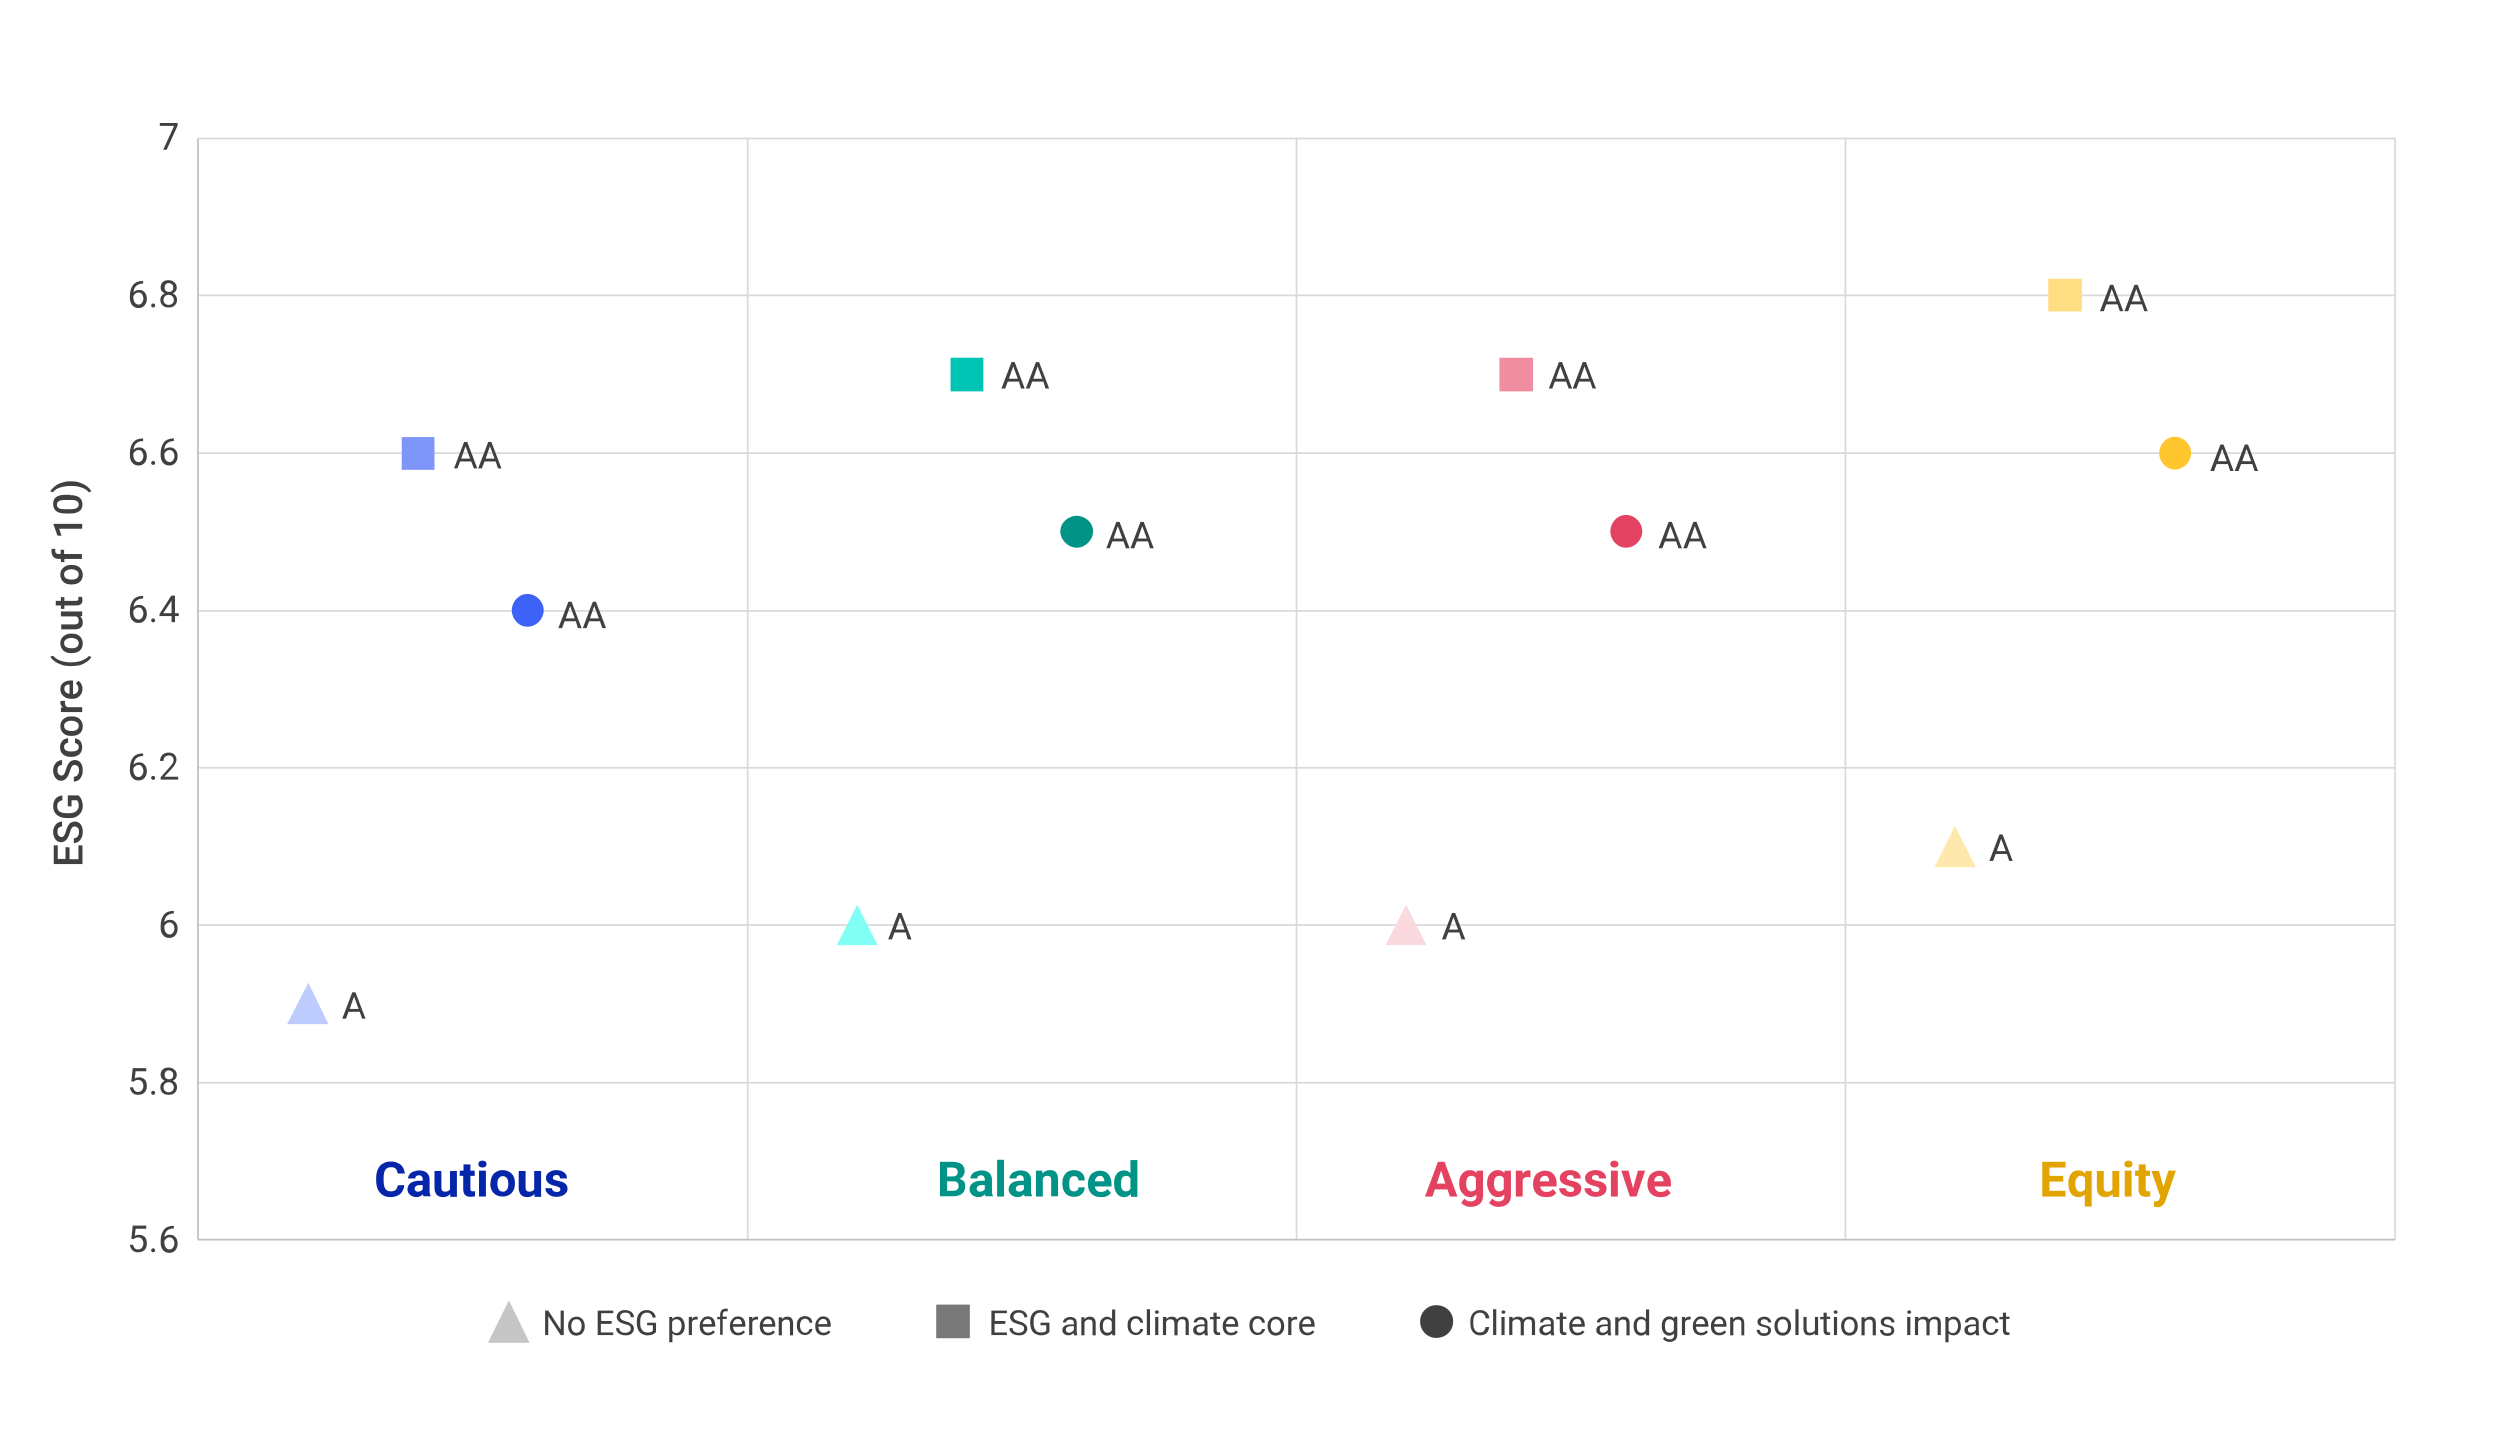 <?xml version="1.0" encoding="utf-8"?>
<!-- Generator: Adobe Illustrator 25.0.1, SVG Export Plug-In . SVG Version: 6.00 Build 0)  -->
<svg version="1.1" id="Layer_1" xmlns="http://www.w3.org/2000/svg" xmlns:xlink="http://www.w3.org/1999/xlink" x="0px" y="0px"
	 viewBox="0 0 870 500" style="enable-background:new 0 0 870 500;" xml:space="preserve">
<style type="text/css">
	.st0{fill:none;stroke:#D9D9D9;stroke-width:0.602;stroke-linejoin:round;stroke-miterlimit:10;}
	.st1{fill:none;stroke:#BFBFBF;stroke-width:0.602;stroke-linejoin:round;stroke-miterlimit:10;}
	.st2{fill:#BECBFD;}
	.st3{fill:#7E96FA;}
	.st4{fill:#3D62F8;}
	.st5{fill:#81FFF4;}
	.st6{fill:#00C4B3;}
	.st7{fill:#009386;}
	.st8{fill:#FAD9DF;}
	.st9{fill:#EF8EA0;}
	.st10{fill:#E44261;}
	.st11{fill:#FFE8AB;}
	.st12{fill:#FFDD81;}
	.st13{fill:#FFC62D;}
	.st14{fill:#404040;}
	.st15{fill:#0626A9;}
	.st16{fill:#E1A400;}
	.st17{opacity:0.7;fill:#404040;enable-background:new    ;}
	.st18{opacity:0.3;fill:#404040;enable-background:new    ;}
</style>
<path class="st0" d="M68.9,48.2h764.6 M68.9,102.8h764.6 M68.9,157.7h764.6 M68.9,212.6h764.6 M68.9,267.2h764.6 M68.9,321.9h764.6
	 M68.9,376.8h764.6"/>
<path class="st0" d="M833.5,48.2v383.2 M642.2,48.2v383.2 M451.2,48.2v383.2 M260.2,48.2v383.2"/>
<line class="st1" x1="68.9" y1="431.4" x2="68.9" y2="48.2"/>
<line class="st1" x1="68.9" y1="431.4" x2="833.5" y2="431.4"/>
<polygon class="st2" points="107.3,342 114.3,356.4 99.9,356.4 "/>
<rect x="139.8" y="152.1" class="st3" width="11.4" height="11.4"/>
<path class="st4" d="M189.2,212.4c0,3-2.5,5.7-5.7,5.7c-3,0-5.4-2.7-5.4-5.7s2.4-5.7,5.4-5.7C186.7,206.7,189.2,209.4,189.2,212.4z"
	/>
<polygon class="st5" points="298.3,314.8 305.4,328.9 291.2,328.9 "/>
<rect x="330.8" y="124.5" class="st6" width="11.4" height="11.7"/>
<path class="st7" d="M380.4,184.9c0,3-2.7,5.7-5.7,5.7s-5.7-2.7-5.7-5.7s2.7-5.4,5.7-5.4C377.7,179.5,380.4,181.9,380.4,184.9z"/>
<polygon class="st8" points="489.3,314.8 496.4,328.9 482.2,328.9 "/>
<rect x="521.8" y="124.5" class="st9" width="11.7" height="11.7"/>
<path class="st10" d="M571.5,184.9c0,3-2.5,5.7-5.7,5.7c-3,0-5.4-2.7-5.4-5.7s2.4-5.7,5.4-5.7C569,179.2,571.5,181.9,571.5,184.9z"
	/>
<polygon class="st11" points="680.3,287.4 687.6,301.8 673.2,301.8 "/>
<rect x="712.8" y="97" class="st12" width="11.7" height="11.4"/>
<path class="st13" d="M762.5,157.7c0,3-2.5,5.7-5.7,5.7c-3,0-5.4-2.7-5.4-5.7s2.4-5.7,5.4-5.7C760,152,762.5,154.7,762.5,157.7z"/>
<g>
	<path class="st14" d="M49.8,97.7v1h-0.2c-0.9,0-1.6,0.3-2.2,0.8s-0.9,1.3-0.9,2.2c0.5-0.6,1.2-0.8,2-0.8s1.4,0.3,1.9,0.9
		s0.7,1.3,0.7,2.2c0,1-0.3,1.7-0.8,2.3c-0.5,0.6-1.2,0.9-2.1,0.9c-0.9,0-1.6-0.3-2.2-1c-0.6-0.7-0.8-1.6-0.8-2.6v-0.5
		c0-1.7,0.4-3,1.1-3.9c0.7-0.9,1.8-1.4,3.2-1.4L49.8,97.7L49.8,97.7z M48.2,101.8c-0.4,0-0.8,0.1-1.1,0.4s-0.6,0.5-0.7,0.9v0.4
		c0,0.8,0.2,1.4,0.5,1.8s0.8,0.7,1.3,0.7s0.9-0.2,1.2-0.6s0.5-0.9,0.5-1.5s-0.2-1.1-0.5-1.5C49.2,102,48.8,101.8,48.2,101.8z"/>
	<path class="st14" d="M52.6,106.3c0-0.2,0.1-0.4,0.2-0.5c0.1-0.1,0.3-0.2,0.5-0.2s0.4,0.1,0.5,0.2s0.2,0.3,0.2,0.5
		s-0.1,0.4-0.2,0.5c-0.1,0.1-0.3,0.2-0.5,0.2s-0.4-0.1-0.5-0.2C52.7,106.7,52.6,106.5,52.6,106.3z"/>
	<path class="st14" d="M61.5,100.1c0,0.5-0.1,0.9-0.4,1.2c-0.2,0.4-0.6,0.6-1,0.8c0.5,0.2,0.9,0.5,1.1,0.9c0.3,0.4,0.4,0.8,0.4,1.4
		c0,0.8-0.3,1.4-0.8,1.9s-1.2,0.7-2.1,0.7c-0.9,0-1.6-0.2-2.1-0.7s-0.8-1.1-0.8-1.9c0-0.5,0.1-1,0.4-1.4c0.3-0.4,0.7-0.7,1.1-0.9
		c-0.4-0.2-0.7-0.5-1-0.8s-0.4-0.8-0.4-1.2c0-0.8,0.2-1.4,0.7-1.9s1.2-0.7,2-0.7s1.5,0.2,2,0.7C61.3,98.7,61.5,99.3,61.5,100.1z
		 M60.5,104.4c0-0.5-0.2-0.9-0.5-1.3c-0.3-0.3-0.8-0.5-1.3-0.5s-1,0.2-1.3,0.5s-0.5,0.7-0.5,1.3s0.2,0.9,0.5,1.2
		c0.3,0.3,0.7,0.5,1.3,0.5s1-0.2,1.3-0.5C60.4,105.3,60.5,104.9,60.5,104.4z M58.8,98.5c-0.5,0-0.8,0.1-1.1,0.4s-0.4,0.7-0.4,1.2
		s0.1,0.8,0.4,1.1c0.3,0.3,0.7,0.4,1.1,0.4s0.8-0.1,1.1-0.4s0.4-0.7,0.4-1.1s-0.1-0.9-0.4-1.1S59.2,98.5,58.8,98.5z"/>
</g>
<g>
	<path class="st14" d="M61.9,43.5L58,52.1h-1.2l3.8-8.3h-5v-1h6.2v0.7H61.9z"/>
</g>
<g>
	<path class="st14" d="M24.2,294.9v4.1h3.1v-4.8h1.4v6.5h-10v-6.5h1.4v4.7h2.7v-4.1L24.2,294.9L24.2,294.9z"/>
	<path class="st14" d="M26,287.6c-0.4,0-0.8,0.2-1,0.5s-0.5,0.9-0.7,1.7c-0.2,0.8-0.5,1.4-0.8,1.9c-0.6,0.9-1.3,1.4-2.2,1.4
		c-0.8,0-1.5-0.3-2-1s-0.8-1.5-0.8-2.5c0-0.7,0.1-1.3,0.4-1.9c0.3-0.5,0.6-1,1.1-1.3s1-0.5,1.6-0.5v1.7c-0.5,0-0.9,0.2-1.2,0.5
		s-0.4,0.8-0.4,1.4s0.1,1,0.4,1.3s0.6,0.5,1,0.5s0.7-0.2,0.9-0.5c0.2-0.3,0.5-0.9,0.7-1.7c0.2-0.8,0.5-1.4,0.8-1.9s0.6-0.8,1-1
		s0.8-0.3,1.3-0.3c0.8,0,1.5,0.3,2,1s0.7,1.5,0.7,2.6c0,0.7-0.1,1.4-0.4,2s-0.6,1.1-1.1,1.4s-1,0.5-1.6,0.5v-1.7
		c0.6,0,1-0.2,1.3-0.6s0.5-0.9,0.5-1.6c0-0.6-0.1-1.1-0.4-1.4S26.4,287.6,26,287.6z"/>
	<path class="st14" d="M27.3,276.8c0.5,0.4,0.8,0.9,1.1,1.5c0.2,0.6,0.4,1.4,0.4,2.2c0,0.8-0.2,1.6-0.6,2.2s-0.9,1.1-1.6,1.5
		s-1.5,0.5-2.5,0.5h-0.8c-1.5,0-2.7-0.4-3.5-1.1s-1.3-1.7-1.3-3c0-1.1,0.3-2,0.8-2.6c0.5-0.7,1.3-1,2.4-1.2v1.7
		c-1.2,0.2-1.8,0.9-1.8,2.1c0,0.8,0.3,1.4,0.8,1.8c0.6,0.4,1.4,0.6,2.5,0.6H24c1.1,0,1.9-0.2,2.5-0.7s0.9-1.1,0.9-1.9
		c0-0.9-0.2-1.5-0.6-1.9h-1.9v2.1h-1.3v-3.8L27.3,276.8L27.3,276.8z"/>
	<path class="st14" d="M26,266.2c-0.4,0-0.8,0.2-1,0.5s-0.5,0.9-0.7,1.7c-0.2,0.8-0.5,1.4-0.8,1.9c-0.6,0.9-1.3,1.4-2.2,1.4
		c-0.8,0-1.5-0.3-2-1s-0.8-1.5-0.8-2.5c0-0.7,0.1-1.3,0.4-1.9c0.3-0.5,0.6-1,1.1-1.3s1-0.5,1.6-0.5v1.7c-0.5,0-0.9,0.2-1.2,0.5
		s-0.4,0.8-0.4,1.4s0.1,1,0.4,1.3s0.6,0.5,1,0.5s0.7-0.2,0.9-0.5c0.2-0.3,0.5-0.9,0.7-1.7c0.2-0.8,0.5-1.4,0.8-1.9s0.6-0.8,1-1
		s0.8-0.3,1.3-0.3c0.8,0,1.5,0.3,2,1s0.7,1.5,0.7,2.6c0,0.7-0.1,1.4-0.4,2s-0.6,1.1-1.1,1.4s-1,0.5-1.6,0.5v-1.7
		c0.6,0,1-0.2,1.3-0.6s0.5-0.9,0.5-1.6c0-0.6-0.1-1.1-0.4-1.4S26.4,266.2,26,266.2z"/>
	<path class="st14" d="M27.4,260c0-0.4-0.1-0.8-0.4-1s-0.5-0.4-0.9-0.4V257c0.5,0,0.9,0.2,1.3,0.4c0.4,0.3,0.7,0.6,0.9,1.1
		c0.2,0.5,0.3,1,0.3,1.5c0,1-0.3,1.9-1,2.5s-1.6,0.9-2.8,0.9h-0.2c-1.1,0-2-0.3-2.7-0.9s-1-1.4-1-2.5c0-0.9,0.3-1.6,0.8-2.2
		s1.2-0.8,2-0.9v1.6c-0.4,0-0.8,0.2-1,0.4s-0.4,0.6-0.4,1c0,0.5,0.2,1,0.6,1.2c0.4,0.3,1,0.4,1.8,0.4H25c0.8,0,1.4-0.1,1.8-0.4
		S27.4,260.6,27.4,260z"/>
	<path class="st14" d="M24.8,256.1c-0.7,0-1.4-0.1-2-0.4s-1-0.7-1.3-1.2s-0.5-1.1-0.5-1.8c0-1,0.3-1.8,1-2.4s1.5-1,2.6-1H25
		c0.7,0,1.4,0.1,2,0.4s1,0.7,1.3,1.2s0.5,1.1,0.5,1.8c0,1-0.3,1.9-1,2.5S26.1,256.1,24.8,256.1L24.8,256.1z M25,254.4
		c0.8,0,1.4-0.2,1.8-0.5s0.6-0.8,0.6-1.3s-0.2-1-0.7-1.3s-1.1-0.5-1.9-0.5c-0.7,0-1.3,0.2-1.8,0.5s-0.7,0.8-0.7,1.3s0.2,1,0.6,1.3
		C23.5,254.2,24.1,254.4,25,254.4z"/>
	<path class="st14" d="M22.7,243.9c0,0.2-0.1,0.4-0.1,0.7c0,0.8,0.3,1.3,0.9,1.5h5.1v1.7h-7.4v-1.6H22c-0.6-0.4-1-1-1-1.7
		c0-0.2,0-0.4,0.1-0.6H22.7z"/>
	<path class="st14" d="M28.7,239.6c0,1.1-0.3,1.9-1,2.6s-1.5,1-2.6,1h-0.2c-0.7,0-1.4-0.1-2-0.4s-1-0.7-1.4-1.2
		c-0.3-0.5-0.5-1.1-0.5-1.7c0-1,0.3-1.8,1-2.3s1.6-0.8,2.7-0.8h0.7v4.8c0.6,0,1.1-0.3,1.4-0.6s0.5-0.8,0.5-1.3
		c0-0.8-0.3-1.4-0.9-1.9l0.9-0.9c0.4,0.3,0.8,0.7,1,1.2S28.7,239,28.7,239.6z M22.4,239.8c0,0.5,0.2,0.8,0.5,1.1s0.8,0.5,1.3,0.5
		v-3.2h-0.1c-0.6,0-1,0.2-1.3,0.4S22.4,239.3,22.4,239.8z"/>
	<path class="st14" d="M24.6,231.8c-1.1,0-2.1-0.1-3-0.4s-1.8-0.7-2.5-1.2s-1.3-1.1-1.6-1.7l1-0.3c0.5,0.6,1.2,1.2,2.2,1.6
		s2.1,0.6,3.4,0.7h0.6c1.4,0,2.6-0.2,3.7-0.6s1.9-0.9,2.5-1.6l0.9,0.3c-0.3,0.6-0.8,1.2-1.6,1.7s-1.6,1-2.5,1.2
		S25.7,231.8,24.6,231.8z"/>
	<path class="st14" d="M24.8,227.3c-0.7,0-1.4-0.1-2-0.4s-1-0.7-1.3-1.2s-0.5-1.1-0.5-1.8c0-1,0.3-1.8,1-2.4s1.5-1,2.6-1H25
		c0.7,0,1.4,0.1,2,0.4s1,0.7,1.3,1.2s0.5,1.1,0.5,1.8c0,1-0.3,1.9-1,2.5S26.1,227.3,24.8,227.3L24.8,227.3z M25,225.6
		c0.8,0,1.4-0.2,1.8-0.5s0.6-0.8,0.6-1.3s-0.2-1-0.7-1.3s-1.1-0.5-1.9-0.5c-0.7,0-1.3,0.2-1.8,0.5s-0.7,0.8-0.7,1.3s0.2,1,0.6,1.3
		S24.1,225.6,25,225.6z"/>
	<path class="st14" d="M27.9,214.5c0.6,0.5,0.9,1.2,0.9,2.1c0,0.8-0.2,1.4-0.7,1.8s-1.1,0.6-2,0.6h-4.8v-1.7H26
		c0.9,0,1.4-0.4,1.4-1.2s-0.3-1.4-0.9-1.6h-5.3v-1.7h7.4v1.6L27.9,214.5z"/>
	<path class="st14" d="M19.4,209.1h1.8v-1.3h1.2v1.3h4.1c0.3,0,0.5-0.1,0.6-0.2s0.2-0.3,0.2-0.6c0-0.2,0-0.4-0.1-0.6h1.3
		c0.1,0.4,0.2,0.7,0.2,1.1c0,1.3-0.7,1.9-2.1,1.9h-4.2v1.2h-1.2v-1.2h-1.8C19.4,210.7,19.4,209.1,19.4,209.1z"/>
	<path class="st14" d="M24.8,203.4c-0.7,0-1.4-0.1-2-0.4s-1-0.7-1.3-1.2S21,200.7,21,200c0-1,0.3-1.8,1-2.4s1.5-1,2.6-1H25
		c0.7,0,1.4,0.1,2,0.4s1,0.7,1.3,1.2s0.5,1.1,0.5,1.8c0,1-0.3,1.9-1,2.5S26.1,203.4,24.8,203.4L24.8,203.4z M25,201.7
		c0.8,0,1.4-0.2,1.8-0.5s0.6-0.8,0.6-1.3s-0.2-1-0.7-1.3s-1.1-0.5-1.9-0.5c-0.7,0-1.3,0.2-1.8,0.5s-0.7,0.8-0.7,1.3s0.2,1,0.6,1.3
		S24.1,201.7,25,201.7z"/>
	<path class="st14" d="M28.6,194.5h-6.2v1.1h-1.2v-1.1h-0.7c-0.8,0-1.5-0.2-1.9-0.7s-0.7-1.1-0.7-1.9c0-0.3,0-0.6,0.1-0.9h1.3
		c0,0.2-0.1,0.4-0.1,0.6c0,0.8,0.4,1.2,1.2,1.2h0.7v-1.5h1.2v1.5h6.2v1.7L28.6,194.5L28.6,194.5z"/>
	<path class="st14" d="M28.6,182.3v1.7h-8l0.8,2.4H20l-1.4-3.9v-0.2H28.6z"/>
	<path class="st14" d="M24.4,172.3c1.4,0,2.5,0.3,3.2,0.8s1.1,1.4,1.1,2.4c0,1.1-0.4,1.9-1.1,2.4s-1.8,0.8-3.1,0.8h-1.7
		c-1.4,0-2.5-0.3-3.2-0.8s-1.1-1.4-1.1-2.5s0.3-1.9,1-2.4s1.7-0.8,3.1-0.8h1.8C24.4,172.2,24.4,172.3,24.4,172.3z M22.6,174
		c-0.9,0-1.6,0.1-2.1,0.4s-0.7,0.7-0.7,1.2s0.2,0.9,0.6,1.2s1.1,0.4,1.9,0.4h2.3c0.9,0,1.6-0.1,2.1-0.4s0.7-0.7,0.7-1.2
		s-0.2-0.9-0.6-1.2s-1.1-0.4-2-0.4H22.6z"/>
	<path class="st14" d="M24.7,167.5c1,0,2,0.1,2.9,0.4s1.8,0.7,2.6,1.3s1.3,1.2,1.6,1.8l-0.9,0.3c-0.5-0.7-1.3-1.2-2.4-1.6
		s-2.3-0.6-3.7-0.6h-0.2c-1.3,0-2.4,0.2-3.5,0.5s-1.9,0.8-2.5,1.5l-0.2,0.2l-0.9-0.3c0.3-0.6,0.8-1.1,1.5-1.7s1.5-1,2.4-1.3
		s1.8-0.5,2.8-0.5L24.7,167.5z"/>
</g>
<g>
	<path class="st14" d="M49.8,152.5v1h-0.2c-0.9,0-1.6,0.3-2.2,0.8s-0.9,1.3-0.9,2.2c0.5-0.6,1.2-0.8,2-0.8s1.4,0.3,1.9,0.9
		c0.5,0.6,0.7,1.3,0.7,2.2c0,1-0.3,1.7-0.8,2.3s-1.2,0.9-2.1,0.9c-0.9,0-1.6-0.3-2.2-1c-0.6-0.7-0.8-1.6-0.8-2.6v-0.5
		c0-1.7,0.4-3,1.1-3.9c0.7-0.9,1.8-1.4,3.2-1.4L49.8,152.5L49.8,152.5z M48.2,156.6c-0.4,0-0.8,0.1-1.1,0.4s-0.6,0.5-0.7,0.9v0.4
		c0,0.8,0.2,1.4,0.5,1.8s0.8,0.7,1.3,0.7s0.9-0.2,1.2-0.6c0.3-0.4,0.5-0.9,0.5-1.5s-0.2-1.1-0.5-1.5
		C49.2,156.8,48.8,156.6,48.2,156.6z"/>
	<path class="st14" d="M52.6,161.1c0-0.2,0.1-0.4,0.2-0.5c0.1-0.1,0.3-0.2,0.5-0.2s0.4,0.1,0.5,0.2c0.1,0.1,0.2,0.3,0.2,0.5
		s-0.1,0.4-0.2,0.5c-0.1,0.1-0.3,0.2-0.5,0.2s-0.4-0.1-0.5-0.2C52.7,161.5,52.6,161.3,52.6,161.1z"/>
	<path class="st14" d="M60.5,152.5v1h-0.2c-0.9,0-1.6,0.3-2.2,0.8s-0.9,1.3-0.9,2.2c0.5-0.6,1.2-0.8,2-0.8s1.4,0.3,1.9,0.9
		c0.5,0.6,0.7,1.3,0.7,2.2c0,1-0.3,1.7-0.8,2.3s-1.2,0.9-2.1,0.9c-0.9,0-1.6-0.3-2.2-1c-0.6-0.7-0.8-1.6-0.8-2.6v-0.5
		c0-1.7,0.4-3,1.1-3.9c0.7-0.9,1.8-1.4,3.2-1.4L60.5,152.5L60.5,152.5z M59,156.6c-0.4,0-0.8,0.1-1.1,0.4s-0.6,0.5-0.7,0.9v0.4
		c0,0.8,0.2,1.4,0.5,1.8s0.8,0.7,1.3,0.7s0.9-0.2,1.2-0.6c0.3-0.4,0.5-0.9,0.5-1.5s-0.2-1.1-0.5-1.5C59.9,156.8,59.5,156.6,59,156.6
		z"/>
</g>
<g>
	<path class="st14" d="M49.8,207.3v1h-0.2c-0.9,0-1.6,0.3-2.2,0.8s-0.9,1.3-0.9,2.2c0.5-0.6,1.2-0.8,2-0.8s1.4,0.3,1.9,0.9
		c0.5,0.6,0.7,1.3,0.7,2.2c0,1-0.3,1.7-0.8,2.3s-1.2,0.9-2.1,0.9c-0.9,0-1.6-0.3-2.2-1c-0.6-0.7-0.8-1.6-0.8-2.6v-0.5
		c0-1.7,0.4-3,1.1-3.9c0.7-0.9,1.8-1.4,3.2-1.4L49.8,207.3L49.8,207.3z M48.2,211.4c-0.4,0-0.8,0.1-1.1,0.4s-0.6,0.5-0.7,0.9v0.4
		c0,0.8,0.2,1.4,0.5,1.8s0.8,0.7,1.3,0.7s0.9-0.2,1.2-0.6c0.3-0.4,0.5-0.9,0.5-1.5s-0.2-1.1-0.5-1.5
		C49.2,211.6,48.8,211.4,48.2,211.4z"/>
	<path class="st14" d="M52.6,215.9c0-0.2,0.1-0.4,0.2-0.5c0.1-0.1,0.3-0.2,0.5-0.2s0.4,0.1,0.5,0.2c0.1,0.1,0.2,0.3,0.2,0.5
		s-0.1,0.4-0.2,0.5c-0.1,0.1-0.3,0.2-0.5,0.2s-0.4-0.1-0.5-0.2S52.6,216.1,52.6,215.9z"/>
	<path class="st14" d="M60.9,213.4h1.3v1h-1.3v2.1h-1.2v-2.1h-4.2v-0.7l4.1-6.4h1.3C60.9,207.3,60.9,213.4,60.9,213.4z M56.8,213.4
		h2.9v-4.5l-0.1,0.3L56.8,213.4z"/>
</g>
<g>
	<path class="st14" d="M391,188.4h-3.9l-0.9,2.4H385l3.5-9.2h1.1l3.5,9.2h-1.3L391,188.4z M387.5,187.4h3.1l-1.6-4.3L387.5,187.4z"
		/>
	<path class="st14" d="M399.5,188.4h-3.9l-0.9,2.4h-1.3l3.5-9.2h1.1l3.5,9.2h-1.3L399.5,188.4z M396,187.4h3.1l-1.6-4.3L396,187.4z"
		/>
</g>
<g>
	<path class="st14" d="M354.6,132.8h-3.9l-0.9,2.4h-1.3l3.5-9.2h1.1l3.5,9.2h-1.3L354.6,132.8z M351.1,131.8h3.1l-1.6-4.3
		L351.1,131.8z"/>
	<path class="st14" d="M363.1,132.8h-3.9l-0.9,2.4H357l3.5-9.2h1.1l3.5,9.2h-1.3L363.1,132.8z M359.6,131.8h3.1l-1.6-4.3
		L359.6,131.8z"/>
</g>
<g>
	<path class="st14" d="M200.4,216.2h-3.9l-0.9,2.4h-1.3l3.5-9.2h1.1l3.5,9.2h-1.3L200.4,216.2z M196.9,215.2h3.1l-1.6-4.3
		L196.9,215.2z"/>
	<path class="st14" d="M208.8,216.2H205l-0.9,2.4h-1.3l3.5-9.2h1.1l3.5,9.2h-1.3L208.8,216.2z M205.3,215.2h3.1l-1.6-4.3
		L205.3,215.2z"/>
</g>
<g>
	<path class="st14" d="M125.2,352.1h-3.9l-0.9,2.4h-1.3l3.5-9.2h1.1l3.5,9.2H126L125.2,352.1z M121.7,351.1h3.1l-1.6-4.3
		L121.7,351.1z"/>
</g>
<g>
	<path class="st14" d="M315.2,324.5h-3.9l-0.9,2.4h-1.3l3.5-9.2h1.1l3.5,9.2h-1.3L315.2,324.5z M311.7,323.5h3.1l-1.6-4.3
		L311.7,323.5z"/>
</g>
<g>
	<path class="st14" d="M507.8,324.5H504l-0.9,2.4h-1.3l3.5-9.2h1.1l3.5,9.2h-1.3L507.8,324.5z M504.3,323.5h3.1l-1.6-4.3
		L504.3,323.5z"/>
</g>
<g>
	<path class="st14" d="M698.4,297.2h-3.9l-0.9,2.4h-1.3l3.5-9.2h1.1l3.5,9.2h-1.2L698.4,297.2z M694.9,296.2h3.1l-1.6-4.3
		L694.9,296.2z"/>
</g>
<g>
	<path class="st14" d="M164,160.6h-3.9l-0.9,2.4H158l3.5-9.2h1.1l3.5,9.2h-1.2L164,160.6z M160.5,159.6h3.1l-1.6-4.3L160.5,159.6z"
		/>
	<path class="st14" d="M172.5,160.6h-3.9l-0.9,2.4h-1.3l3.5-9.2h1.1l3.5,9.2h-1.2L172.5,160.6z M169,159.6h3.1l-1.6-4.3L169,159.6z"
		/>
</g>
<g>
	<path class="st14" d="M583.3,188.4h-3.9l-0.9,2.4h-1.3l3.5-9.2h1.1l3.5,9.2h-1.2L583.3,188.4z M579.8,187.4h3.1l-1.6-4.3
		L579.8,187.4z"/>
	<path class="st14" d="M591.8,188.4H588l-0.9,2.4h-1.3l3.5-9.2h1.1l3.5,9.2h-1.2L591.8,188.4z M588.3,187.4h3.1l-1.6-4.3
		L588.3,187.4z"/>
</g>
<g>
	<path class="st14" d="M545,132.8h-3.9l-0.9,2.4H539l3.5-9.2h1.1l3.5,9.2h-1.2L545,132.8z M541.5,131.8h3.1l-1.6-4.3L541.5,131.8z"
		/>
	<path class="st14" d="M553.4,132.8h-3.9l-0.9,2.4h-1.3l3.5-9.2h1.1l3.5,9.2h-1.2L553.4,132.8z M549.9,131.8h3.1l-1.6-4.3
		L549.9,131.8z"/>
</g>
<g>
	<path class="st14" d="M775.3,161.5h-3.9l-0.9,2.4h-1.3l3.5-9.2h1.1l3.5,9.2h-1.2L775.3,161.5z M771.8,160.5h3.1l-1.6-4.3
		L771.8,160.5z"/>
	<path class="st14" d="M783.8,161.5h-3.9l-0.9,2.4h-1.3l3.5-9.2h1.1l3.5,9.2h-1.2L783.8,161.5z M780.3,160.5h3.1l-1.6-4.3
		L780.3,160.5z"/>
</g>
<g>
	<path class="st14" d="M736.9,105.9H733l-0.9,2.4h-1.3l3.5-9.2h1.1l3.5,9.2h-1.2L736.9,105.9z M733.4,104.9h3.1l-1.6-4.3
		L733.4,104.9z"/>
	<path class="st14" d="M745.4,105.9h-3.9l-0.9,2.4h-1.3l3.5-9.2h1.1l3.5,9.2h-1.2L745.4,105.9z M741.9,104.9h3.1l-1.6-4.3
		L741.9,104.9z"/>
</g>
<g>
	<path class="st14" d="M49.8,262.1v1h-0.2c-0.9,0-1.6,0.3-2.2,0.8c-0.5,0.5-0.9,1.3-0.9,2.2c0.5-0.6,1.2-0.8,2-0.8s1.4,0.3,1.9,0.9
		s0.7,1.3,0.7,2.2c0,1-0.3,1.7-0.8,2.3c-0.5,0.6-1.2,0.9-2.1,0.9c-0.9,0-1.6-0.3-2.2-1c-0.6-0.7-0.8-1.6-0.8-2.6v-0.5
		c0-1.7,0.4-3,1.1-3.9c0.7-0.9,1.8-1.4,3.2-1.4h0.3V262.1z M48.2,266.2c-0.4,0-0.8,0.1-1.1,0.4s-0.6,0.5-0.7,0.9v0.4
		c0,0.8,0.2,1.4,0.5,1.8c0.3,0.5,0.8,0.7,1.3,0.7s0.9-0.2,1.2-0.6s0.5-0.9,0.5-1.5s-0.2-1.1-0.5-1.5
		C49.2,266.4,48.8,266.2,48.2,266.2z"/>
	<path class="st14" d="M52.6,270.7c0-0.2,0.1-0.4,0.2-0.5c0.1-0.1,0.3-0.2,0.5-0.2s0.4,0.1,0.5,0.2s0.2,0.3,0.2,0.5
		s-0.1,0.4-0.2,0.5c-0.1,0.1-0.3,0.2-0.5,0.2s-0.4-0.1-0.5-0.2S52.6,270.9,52.6,270.7z"/>
	<path class="st14" d="M62,271.3h-6.1v-0.8l3.2-3.6c0.5-0.5,0.8-1,1-1.3s0.3-0.7,0.3-1c0-0.5-0.1-0.9-0.4-1.2
		c-0.3-0.3-0.7-0.5-1.2-0.5c-0.6,0-1,0.2-1.4,0.5c-0.3,0.3-0.5,0.8-0.5,1.4h-1.2c0-0.9,0.3-1.5,0.8-2.1c0.5-0.5,1.3-0.8,2.2-0.8
		s1.5,0.2,2,0.7s0.7,1.1,0.7,1.8c0,0.9-0.6,2-1.7,3.2l-2.5,2.7H62V271.3z"/>
</g>
<g>
	<path class="st14" d="M60.5,316.9v1h-0.2c-0.9,0-1.6,0.3-2.2,0.8c-0.5,0.5-0.9,1.3-0.9,2.2c0.5-0.6,1.2-0.8,2-0.8s1.4,0.3,1.9,0.9
		s0.7,1.3,0.7,2.2c0,1-0.3,1.7-0.8,2.3c-0.5,0.6-1.2,0.9-2.1,0.9c-0.9,0-1.6-0.3-2.2-1c-0.6-0.7-0.8-1.6-0.8-2.6v-0.5
		c0-1.7,0.4-3,1.1-3.9c0.7-0.9,1.8-1.4,3.2-1.4h0.3V316.9z M59,321c-0.4,0-0.8,0.1-1.1,0.4s-0.6,0.5-0.7,0.9v0.4
		c0,0.8,0.2,1.4,0.5,1.8c0.3,0.5,0.8,0.7,1.3,0.7s0.9-0.2,1.2-0.6s0.5-0.9,0.5-1.5s-0.2-1.1-0.5-1.5C59.9,321.2,59.5,321,59,321z"/>
</g>
<g>
	<path class="st14" d="M45.7,376.3l0.5-4.6h4.7v1.1h-3.7l-0.3,2.5c0.5-0.3,1-0.4,1.5-0.4c0.8,0,1.5,0.3,2,0.8
		c0.5,0.6,0.7,1.3,0.7,2.3s-0.3,1.7-0.8,2.2s-1.2,0.8-2.2,0.8c-0.8,0-1.5-0.2-2-0.7s-0.8-1.1-0.9-1.9h1.1c0.1,0.5,0.3,0.9,0.6,1.2
		s0.7,0.4,1.2,0.4s1-0.2,1.3-0.6s0.5-0.9,0.5-1.5s-0.2-1.1-0.5-1.5s-0.8-0.6-1.3-0.6s-0.9,0.1-1.2,0.3l-0.3,0.3L45.7,376.3z"/>
	<path class="st14" d="M52.6,380.3c0-0.2,0.1-0.4,0.2-0.5c0.1-0.1,0.3-0.2,0.5-0.2s0.4,0.1,0.5,0.2s0.2,0.3,0.2,0.5
		s-0.1,0.4-0.2,0.5c-0.1,0.1-0.3,0.2-0.5,0.2s-0.4-0.1-0.5-0.2C52.7,380.7,52.6,380.5,52.6,380.3z"/>
	<path class="st14" d="M61.5,374.1c0,0.5-0.1,0.9-0.4,1.2c-0.2,0.4-0.6,0.6-1,0.8c0.5,0.2,0.9,0.5,1.1,0.9c0.3,0.4,0.4,0.8,0.4,1.4
		c0,0.8-0.3,1.4-0.8,1.9s-1.2,0.7-2.1,0.7c-0.9,0-1.6-0.2-2.1-0.7s-0.8-1.1-0.8-1.9c0-0.5,0.1-1,0.4-1.4c0.3-0.4,0.7-0.7,1.1-0.9
		c-0.4-0.2-0.7-0.5-1-0.8c-0.2-0.4-0.4-0.8-0.4-1.2c0-0.8,0.2-1.4,0.7-1.9s1.2-0.7,2-0.7s1.5,0.2,2,0.7
		C61.3,372.7,61.5,373.3,61.5,374.1z M60.5,378.4c0-0.5-0.2-0.9-0.5-1.3c-0.3-0.3-0.8-0.5-1.3-0.5s-1,0.2-1.3,0.5s-0.5,0.7-0.5,1.3
		c0,0.5,0.2,0.9,0.5,1.2c0.3,0.3,0.7,0.5,1.3,0.5s1-0.2,1.3-0.5S60.5,378.9,60.5,378.4z M58.8,372.5c-0.5,0-0.8,0.1-1.1,0.4
		s-0.4,0.7-0.4,1.2s0.1,0.8,0.4,1.1c0.3,0.3,0.7,0.4,1.1,0.4s0.8-0.1,1.1-0.4s0.4-0.7,0.4-1.1s-0.1-0.9-0.4-1.1
		C59.6,372.7,59.2,372.5,58.8,372.5z"/>
</g>
<g>
	<path class="st14" d="M45.7,431.1l0.5-4.6h4.7v1.1h-3.7l-0.3,2.5c0.5-0.3,1-0.4,1.5-0.4c0.8,0,1.5,0.3,2,0.8s0.7,1.3,0.7,2.3
		s-0.3,1.7-0.8,2.2s-1.2,0.8-2.2,0.8c-0.8,0-1.5-0.2-2-0.7s-0.8-1.1-0.9-1.9h1.1c0.1,0.5,0.3,0.9,0.6,1.2c0.3,0.3,0.7,0.4,1.2,0.4
		s1-0.2,1.3-0.6s0.5-0.9,0.5-1.5s-0.2-1.1-0.5-1.5s-0.8-0.6-1.3-0.6s-0.9,0.1-1.2,0.3l-0.3,0.3L45.7,431.1z"/>
	<path class="st14" d="M52.6,435.1c0-0.2,0.1-0.4,0.2-0.5c0.1-0.1,0.3-0.2,0.5-0.2s0.4,0.1,0.5,0.2s0.2,0.3,0.2,0.5
		s-0.1,0.4-0.2,0.5c-0.1,0.1-0.3,0.2-0.5,0.2s-0.4-0.1-0.5-0.2S52.6,435.3,52.6,435.1z"/>
	<path class="st14" d="M60.5,426.5v1h-0.2c-0.9,0-1.6,0.3-2.2,0.8c-0.5,0.5-0.9,1.3-0.9,2.2c0.5-0.6,1.2-0.8,2-0.8s1.4,0.3,1.9,0.9
		s0.7,1.3,0.7,2.2c0,1-0.3,1.7-0.8,2.3c-0.5,0.6-1.2,0.9-2.1,0.9c-0.9,0-1.6-0.3-2.2-1c-0.6-0.7-0.8-1.6-0.8-2.6v-0.5
		c0-1.7,0.4-3,1.1-3.9c0.7-0.9,1.8-1.4,3.2-1.4h0.3V426.5z M59,430.6c-0.4,0-0.8,0.1-1.1,0.4s-0.6,0.5-0.7,0.9v0.4
		c0,0.8,0.2,1.4,0.5,1.8c0.3,0.5,0.8,0.7,1.3,0.7s0.9-0.2,1.2-0.6s0.5-0.9,0.5-1.5s-0.2-1.1-0.5-1.5S59.5,430.6,59,430.6z"/>
</g>
<g>
	<path class="st15" d="M140.7,412.4c-0.1,1.3-0.6,2.3-1.4,3.1c-0.9,0.7-2,1.1-3.4,1.1c-1.5,0-2.8-0.5-3.7-1.6
		c-0.9-1-1.3-2.5-1.3-4.3V410c0-1.2,0.2-2.2,0.6-3.1c0.4-0.9,1-1.6,1.8-2c0.8-0.5,1.6-0.7,2.7-0.7c1.4,0,2.5,0.4,3.4,1.1
		s1.3,1.8,1.5,3.1h-2.5c-0.1-0.8-0.3-1.3-0.7-1.7c-0.4-0.4-0.9-0.5-1.7-0.5s-1.5,0.3-1.9,0.9s-0.6,1.5-0.6,2.8v0.9
		c0,1.3,0.2,2.3,0.6,2.9c0.4,0.6,1,0.9,1.9,0.9c0.8,0,1.3-0.2,1.7-0.5c0.4-0.4,0.6-0.9,0.7-1.6L140.7,412.4L140.7,412.4z"/>
	<path class="st15" d="M147.4,416.4c-0.1-0.2-0.2-0.5-0.2-0.8c-0.6,0.6-1.3,1-2.3,1c-0.9,0-1.6-0.3-2.2-0.8
		c-0.6-0.5-0.9-1.2-0.9-1.9c0-1,0.4-1.7,1.1-2.2c0.7-0.5,1.7-0.8,3.1-0.8h1.1v-0.5c0-0.4-0.1-0.7-0.3-1c-0.2-0.2-0.5-0.4-1-0.4
		c-0.4,0-0.7,0.1-1,0.3c-0.2,0.2-0.3,0.5-0.3,0.8H142c0-0.5,0.2-1,0.5-1.4s0.8-0.8,1.4-1s1.2-0.4,2-0.4c1.1,0,2,0.3,2.6,0.8
		c0.6,0.6,1,1.3,1,2.3v3.9c0,0.9,0.1,1.5,0.4,1.9v0.1h-2.5V416.4z M145.4,414.7c0.4,0,0.7-0.1,1-0.2c0.3-0.2,0.5-0.4,0.7-0.6v-1.5
		h-0.9c-1.2,0-1.8,0.4-1.9,1.2v0.1c0,0.3,0.1,0.5,0.3,0.7S145,414.7,145.4,414.7z"/>
	<path class="st15" d="M156.7,415.5c-0.6,0.7-1.4,1.1-2.5,1.1c-1,0-1.7-0.3-2.2-0.8c-0.5-0.6-0.8-1.4-0.8-2.4v-5.9h2.4v5.8
		c0,0.9,0.4,1.4,1.3,1.4c0.8,0,1.4-0.3,1.7-0.8v-6.4h2.4v9h-2.3L156.7,415.5z"/>
	<path class="st15" d="M163.7,405.2v2.2h1.5v1.8h-1.5v4.5c0,0.3,0.1,0.6,0.2,0.7s0.4,0.2,0.7,0.2s0.5,0,0.7-0.1v1.8
		c-0.5,0.1-1,0.2-1.5,0.2c-1.7,0-2.5-0.8-2.6-2.5v-4.8H160v-1.8h1.3v-2.2L163.7,405.2L163.7,405.2z"/>
	<path class="st15" d="M166.5,405.1c0-0.4,0.1-0.7,0.4-0.9c0.2-0.2,0.6-0.3,1-0.3s0.7,0.1,1,0.3s0.4,0.5,0.4,0.9s-0.1,0.7-0.4,0.9
		c-0.2,0.2-0.6,0.3-1,0.3s-0.7-0.1-1-0.3C166.6,405.8,166.5,405.5,166.5,405.1z M169.1,416.4h-2.4v-9h2.4V416.4z"/>
	<path class="st15" d="M170.7,411.8c0-0.9,0.2-1.7,0.5-2.4s0.8-1.2,1.5-1.6c0.6-0.4,1.4-0.6,2.2-0.6c1.2,0,2.2,0.4,3,1.1
		s1.2,1.7,1.3,3v0.6c0,1.4-0.4,2.5-1.2,3.3s-1.8,1.2-3.1,1.2s-2.3-0.4-3.1-1.2c-0.8-0.8-1.2-2-1.2-3.4l0,0H170.7z M173.1,412
		c0,0.9,0.2,1.5,0.5,2s0.8,0.7,1.4,0.7c0.6,0,1-0.2,1.4-0.7s0.5-1.2,0.5-2.1c0-0.8-0.2-1.5-0.5-1.9s-0.8-0.7-1.4-0.7
		c-0.6,0-1,0.2-1.4,0.7S173.1,411,173.1,412z"/>
	<path class="st15" d="M186,415.5c-0.6,0.7-1.4,1.1-2.5,1.1c-1,0-1.7-0.3-2.2-0.8c-0.5-0.6-0.8-1.4-0.8-2.4v-5.9h2.4v5.8
		c0,0.9,0.4,1.4,1.3,1.4c0.8,0,1.4-0.3,1.7-0.8v-6.4h2.4v9H186V415.5z"/>
	<path class="st15" d="M195,413.9c0-0.3-0.1-0.5-0.4-0.7c-0.3-0.2-0.8-0.3-1.4-0.5c-2.1-0.4-3.2-1.4-3.2-2.7c0-0.8,0.3-1.5,1-2
		s1.5-0.8,2.6-0.8s2.1,0.3,2.7,0.8c0.7,0.5,1,1.2,1,2.1h-2.4c0-0.3-0.1-0.6-0.3-0.9c-0.2-0.2-0.6-0.3-1-0.3s-0.7,0.1-0.9,0.3
		c-0.2,0.2-0.3,0.4-0.3,0.7c0,0.3,0.1,0.5,0.4,0.6c0.3,0.2,0.7,0.3,1.3,0.4s1.1,0.3,1.5,0.4c1.3,0.5,1.9,1.3,1.9,2.4
		c0,0.8-0.4,1.5-1.1,2c-0.7,0.5-1.6,0.8-2.7,0.8c-0.8,0-1.4-0.1-2-0.4s-1-0.6-1.4-1.1s-0.5-1-0.5-1.5h2.3c0,0.4,0.2,0.8,0.5,1
		s0.7,0.3,1.2,0.3s0.8-0.1,1-0.3C194.9,414.4,195,414.2,195,413.9z"/>
</g>
<g>
	<path class="st7" d="M327.1,416.4v-12.1h4.2c1.5,0,2.6,0.3,3.3,0.8s1.1,1.4,1.1,2.5c0,0.6-0.2,1.1-0.5,1.6s-0.7,0.8-1.3,1
		c0.6,0.2,1.1,0.5,1.5,0.9c0.4,0.5,0.5,1,0.5,1.7c0,1.2-0.4,2-1.1,2.6s-1.8,0.9-3.2,0.9h-4.5V416.4z M329.6,409.4h1.8
		c1.3,0,1.9-0.5,1.9-1.5c0-0.5-0.2-0.9-0.5-1.2c-0.3-0.2-0.8-0.4-1.5-0.4h-1.7L329.6,409.4L329.6,409.4z M329.6,411.1v3.3h2.1
		c0.6,0,1-0.1,1.4-0.4c0.3-0.3,0.5-0.7,0.5-1.2c0-1.1-0.6-1.7-1.7-1.7L329.6,411.1L329.6,411.1z"/>
	<path class="st7" d="M343,416.4c-0.1-0.2-0.2-0.5-0.2-0.8c-0.6,0.6-1.3,1-2.3,1c-0.9,0-1.6-0.3-2.2-0.8s-0.9-1.2-0.9-1.9
		c0-1,0.4-1.7,1.1-2.2s1.7-0.8,3.1-0.8h1.1v-0.5c0-0.4-0.1-0.7-0.3-1c-0.2-0.2-0.5-0.4-1-0.4c-0.4,0-0.7,0.1-1,0.3
		c-0.2,0.2-0.3,0.5-0.3,0.8h-2.4c0-0.5,0.2-1,0.5-1.4s0.8-0.8,1.4-1s1.2-0.4,2-0.4c1.1,0,2,0.3,2.6,0.8c0.6,0.6,1,1.3,1,2.3v3.9
		c0,0.9,0.1,1.5,0.4,1.9v0.1H343V416.4z M341,414.7c0.4,0,0.7-0.1,1-0.2c0.3-0.2,0.5-0.4,0.7-0.6v-1.5h-0.9c-1.2,0-1.8,0.4-1.9,1.2
		v0.1c0,0.3,0.1,0.5,0.3,0.7S340.6,414.7,341,414.7z"/>
	<path class="st7" d="M349.4,416.4H347v-12.8h2.4V416.4z"/>
	<path class="st7" d="M356.6,416.4c-0.1-0.2-0.2-0.5-0.2-0.8c-0.6,0.6-1.3,1-2.3,1c-0.9,0-1.6-0.3-2.2-0.8s-0.9-1.2-0.9-1.9
		c0-1,0.4-1.7,1.1-2.2s1.7-0.8,3.1-0.8h1.1v-0.5c0-0.4-0.1-0.7-0.3-1c-0.2-0.2-0.5-0.4-1-0.4c-0.4,0-0.7,0.1-1,0.3
		c-0.2,0.2-0.3,0.5-0.3,0.8h-2.4c0-0.5,0.2-1,0.5-1.4s0.8-0.8,1.4-1s1.2-0.4,2-0.4c1.1,0,2,0.3,2.6,0.8c0.6,0.6,1,1.3,1,2.3v3.9
		c0,0.9,0.1,1.5,0.4,1.9v0.1h-2.6L356.6,416.4L356.6,416.4z M354.6,414.7c0.4,0,0.7-0.1,1-0.2c0.3-0.2,0.5-0.4,0.7-0.6v-1.5h-0.9
		c-1.2,0-1.8,0.4-1.9,1.2v0.1c0,0.3,0.1,0.5,0.3,0.7S354.3,414.7,354.6,414.7z"/>
	<path class="st7" d="M362.7,407.4l0.1,1c0.6-0.8,1.5-1.2,2.6-1.2c1,0,1.7,0.3,2.1,0.8c0.5,0.6,0.7,1.4,0.7,2.5v5.8h-2.4v-5.7
		c0-0.5-0.1-0.9-0.3-1.1s-0.6-0.3-1.1-0.3c-0.7,0-1.2,0.3-1.5,0.9v6.3h-2.4v-9L362.7,407.4L362.7,407.4z"/>
	<path class="st7" d="M373.8,414.6c0.4,0,0.8-0.1,1.1-0.4c0.3-0.2,0.4-0.6,0.4-1h2.2c0,0.6-0.2,1.2-0.5,1.7s-0.8,0.9-1.3,1.2
		c-0.6,0.3-1.2,0.4-1.9,0.4c-1.3,0-2.3-0.4-3-1.2s-1.1-1.9-1.1-3.4v-0.2c0-1.4,0.4-2.5,1.1-3.3s1.7-1.2,3-1.2c1.1,0,2,0.3,2.7,1
		c0.7,0.6,1,1.5,1,2.6h-2.2c0-0.5-0.2-0.8-0.4-1.1s-0.6-0.4-1.1-0.4c-0.6,0-1,0.2-1.3,0.6s-0.4,1.1-0.4,2v0.2c0,0.9,0.1,1.6,0.4,2
		S373.2,414.6,373.8,414.6z"/>
	<path class="st7" d="M383,416.6c-1.3,0-2.4-0.4-3.2-1.2c-0.8-0.8-1.2-1.9-1.2-3.2V412c0-0.9,0.2-1.7,0.5-2.4s0.8-1.3,1.5-1.6
		c0.6-0.4,1.4-0.6,2.2-0.6c1.2,0,2.2,0.4,2.9,1.2c0.7,0.8,1.1,1.9,1.1,3.3v1H381c0.1,0.6,0.3,1.1,0.7,1.4c0.4,0.4,0.9,0.5,1.5,0.5
		c0.9,0,1.6-0.3,2.2-1l1.2,1.3c-0.4,0.5-0.8,0.9-1.5,1.2S383.8,416.6,383,416.6z M382.8,409.2c-0.5,0-0.9,0.2-1.2,0.5
		c-0.3,0.3-0.5,0.8-0.6,1.4h3.3v-0.2c0-0.5-0.2-0.9-0.4-1.2S383.3,409.2,382.8,409.2z"/>
	<path class="st7" d="M387.7,411.8c0-1.4,0.3-2.5,0.9-3.3s1.5-1.2,2.6-1.2c0.9,0,1.6,0.3,2.2,1v-4.6h2.4v12.8h-2.2l-0.1-1
		c-0.6,0.7-1.4,1.1-2.3,1.1c-1.1,0-1.9-0.4-2.5-1.2C388,414.5,387.7,413.3,387.7,411.8z M390.1,412c0,0.8,0.1,1.5,0.4,1.9
		s0.7,0.7,1.3,0.7c0.7,0,1.3-0.3,1.6-0.9v-3.6c-0.3-0.6-0.8-0.9-1.6-0.9C390.7,409.2,390.1,410.1,390.1,412z"/>
</g>
<g>
	<path class="st10" d="M503.7,413.9h-4.4l-0.8,2.5h-2.6l4.5-12.1h2.3l4.5,12.1h-2.6L503.7,413.9z M500,411.9h3l-1.5-4.5L500,411.9z"
		/>
	<path class="st10" d="M507.8,411.8c0-1.4,0.3-2.5,1-3.3s1.5-1.3,2.7-1.3c1,0,1.8,0.3,2.3,1l0.1-0.8h2.2v8.7c0,0.8-0.2,1.5-0.5,2.1
		c-0.4,0.6-0.9,1-1.5,1.3s-1.4,0.5-2.3,0.5c-0.7,0-1.3-0.1-1.9-0.4s-1.1-0.6-1.4-1l1.1-1.5c0.6,0.7,1.3,1,2.2,1
		c0.6,0,1.1-0.2,1.5-0.5s0.5-0.8,0.5-1.4v-0.5c-0.6,0.6-1.3,0.9-2.2,0.9c-1.1,0-2-0.4-2.6-1.3C508.1,414.5,507.8,413.3,507.8,411.8
		L507.8,411.8z M510.2,412c0,0.8,0.2,1.5,0.5,1.9c0.3,0.5,0.8,0.7,1.3,0.7c0.7,0,1.3-0.3,1.6-0.8V410c-0.3-0.5-0.8-0.8-1.6-0.8
		c-0.6,0-1,0.2-1.4,0.7C510.4,410.4,510.2,411.1,510.2,412z"/>
	<path class="st10" d="M517.5,411.8c0-1.4,0.3-2.5,1-3.3s1.5-1.3,2.7-1.3c1,0,1.8,0.3,2.3,1l0.1-0.8h2.2v8.7c0,0.8-0.2,1.5-0.5,2.1
		c-0.4,0.6-0.9,1-1.5,1.3s-1.4,0.5-2.3,0.5c-0.7,0-1.3-0.1-1.9-0.4c-0.6-0.3-1.1-0.6-1.4-1l1.1-1.5c0.6,0.7,1.3,1,2.2,1
		c0.6,0,1.1-0.2,1.5-0.5s0.5-0.8,0.5-1.4v-0.5c-0.6,0.6-1.3,0.9-2.2,0.9c-1.1,0-2-0.4-2.6-1.3S517.5,413.3,517.5,411.8L517.5,411.8z
		 M519.9,412c0,0.8,0.2,1.5,0.5,1.9c0.3,0.5,0.8,0.7,1.3,0.7c0.7,0,1.3-0.3,1.6-0.8V410c-0.3-0.5-0.8-0.8-1.6-0.8
		c-0.6,0-1,0.2-1.4,0.7C520.1,410.4,519.9,411.1,519.9,412z"/>
	<path class="st10" d="M532.6,409.7c-0.3,0-0.6-0.1-0.9-0.1c-0.9,0-1.5,0.3-1.8,0.9v5.9h-2.4v-9h2.3l0.1,1.1c0.5-0.8,1.1-1.2,2-1.2
		c0.3,0,0.5,0,0.7,0.1L532.6,409.7z"/>
	<path class="st10" d="M537.9,416.6c-1.3,0-2.4-0.4-3.2-1.2s-1.2-1.9-1.2-3.2V412c0-0.9,0.2-1.7,0.5-2.4s0.8-1.3,1.5-1.6
		c0.6-0.4,1.4-0.6,2.2-0.6c1.2,0,2.2,0.4,2.9,1.2c0.7,0.8,1.1,1.9,1.1,3.3v1H536c0.1,0.6,0.3,1.1,0.7,1.4c0.4,0.4,0.9,0.5,1.5,0.5
		c0.9,0,1.6-0.3,2.2-1l1.2,1.3c-0.4,0.5-0.8,0.9-1.5,1.2S538.6,416.6,537.9,416.6z M537.6,409.2c-0.5,0-0.9,0.2-1.2,0.5
		s-0.5,0.8-0.6,1.4h3.3v-0.2c0-0.5-0.2-0.9-0.4-1.2C538.5,409.3,538.1,409.2,537.6,409.2z"/>
	<path class="st10" d="M547.8,413.9c0-0.3-0.1-0.5-0.4-0.7c-0.3-0.2-0.8-0.3-1.4-0.5c-2.1-0.4-3.2-1.4-3.2-2.7c0-0.8,0.3-1.5,1-2
		s1.5-0.8,2.6-0.8s2.1,0.3,2.7,0.8c0.7,0.5,1,1.2,1,2.1h-2.4c0-0.3-0.1-0.6-0.3-0.9c-0.2-0.2-0.6-0.3-1-0.3s-0.7,0.1-0.9,0.3
		c-0.2,0.2-0.3,0.4-0.3,0.7c0,0.3,0.1,0.5,0.4,0.6c0.3,0.2,0.7,0.3,1.3,0.4s1.1,0.3,1.5,0.4c1.3,0.5,1.9,1.3,1.9,2.4
		c0,0.8-0.4,1.5-1.1,2c-0.7,0.5-1.6,0.8-2.7,0.8c-0.8,0-1.4-0.1-2-0.4s-1-0.6-1.4-1.1s-0.5-1-0.5-1.5h2.3c0,0.4,0.2,0.8,0.5,1
		s0.7,0.3,1.2,0.3s0.8-0.1,1-0.3C547.7,414.4,547.8,414.2,547.8,413.9z"/>
	<path class="st10" d="M556.6,413.9c0-0.3-0.1-0.5-0.4-0.7c-0.3-0.2-0.8-0.3-1.4-0.5c-2.1-0.4-3.2-1.4-3.2-2.7c0-0.8,0.3-1.5,1-2
		s1.5-0.8,2.6-0.8s2.1,0.3,2.7,0.8c0.7,0.5,1,1.2,1,2.1h-2.4c0-0.3-0.1-0.6-0.3-0.9c-0.2-0.2-0.6-0.3-1-0.3s-0.7,0.1-0.9,0.3
		c-0.2,0.2-0.3,0.4-0.3,0.7c0,0.3,0.1,0.5,0.4,0.6s0.7,0.3,1.3,0.4s1.1,0.3,1.5,0.4c1.3,0.5,1.9,1.3,1.9,2.4c0,0.8-0.4,1.5-1.1,2
		c-0.7,0.5-1.6,0.8-2.7,0.8c-0.8,0-1.4-0.1-2-0.4s-1-0.6-1.4-1.1s-0.5-1-0.5-1.5h2.3c0,0.4,0.2,0.8,0.5,1s0.7,0.3,1.2,0.3
		s0.8-0.1,1-0.3C556.4,414.4,556.6,414.2,556.6,413.9z"/>
	<path class="st10" d="M560.4,405.1c0-0.4,0.1-0.7,0.4-0.9c0.2-0.2,0.6-0.3,1-0.3s0.7,0.1,1,0.3c0.2,0.2,0.4,0.5,0.4,0.9
		s-0.1,0.7-0.4,0.9s-0.6,0.3-1,0.3s-0.7-0.1-1-0.3C560.5,405.8,560.4,405.5,560.4,405.1z M563,416.4h-2.4v-9h2.4V416.4z"/>
	<path class="st10" d="M568.3,413.5l1.7-6.1h2.5l-3,9h-2.3l-3-9h2.5L568.3,413.5z"/>
	<path class="st10" d="M577.7,416.6c-1.3,0-2.4-0.4-3.2-1.2c-0.8-0.8-1.2-1.9-1.2-3.2V412c0-0.9,0.2-1.7,0.5-2.4s0.8-1.3,1.5-1.6
		c0.6-0.4,1.4-0.6,2.2-0.6c1.2,0,2.2,0.4,2.9,1.2c0.7,0.8,1.1,1.9,1.1,3.3v1h-5.7c0.1,0.6,0.3,1.1,0.7,1.4c0.4,0.4,0.9,0.5,1.5,0.5
		c0.9,0,1.6-0.3,2.2-1l1.2,1.3c-0.4,0.5-0.8,0.9-1.5,1.2S578.4,416.6,577.7,416.6z M577.4,409.2c-0.5,0-0.9,0.2-1.2,0.5
		s-0.5,0.8-0.6,1.4h3.3v-0.2c0-0.5-0.2-0.9-0.4-1.2C578.3,409.3,577.9,409.2,577.4,409.2z"/>
</g>
<g>
	<path class="st16" d="M718,411.2h-4.8v3.2h5.6v2h-8.1v-12.1h8.1v2h-5.6v2.9h4.8V411.2z"/>
	<path class="st16" d="M719.8,411.8c0-1.4,0.3-2.5,0.9-3.3s1.5-1.2,2.6-1.2c1,0,1.7,0.4,2.3,1.1l0.2-0.9h2.1v12.4h-2.4v-4.2
		c-0.6,0.6-1.3,0.9-2.2,0.9c-1.1,0-1.9-0.4-2.6-1.2C720.1,414.5,719.8,413.3,719.8,411.8z M722.2,412c0,0.9,0.2,1.5,0.5,2
		s0.7,0.7,1.3,0.7c0.7,0,1.3-0.3,1.6-0.9V410c-0.3-0.6-0.8-0.8-1.5-0.8c-0.6,0-1,0.2-1.3,0.7C722.4,410.3,722.2,411,722.2,412z"/>
	<path class="st16" d="M735.2,415.5c-0.6,0.7-1.4,1.1-2.5,1.1c-1,0-1.7-0.3-2.2-0.8c-0.5-0.6-0.8-1.4-0.8-2.4v-5.9h2.4v5.8
		c0,0.9,0.4,1.4,1.3,1.4c0.8,0,1.4-0.3,1.7-0.8v-6.4h2.4v9h-2.3L735.2,415.5z"/>
	<path class="st16" d="M739.3,405.1c0-0.4,0.1-0.7,0.4-0.9c0.2-0.2,0.6-0.3,1-0.3s0.7,0.1,1,0.3c0.2,0.2,0.4,0.5,0.4,0.9
		s-0.1,0.7-0.4,0.9s-0.6,0.3-1,0.3s-0.7-0.1-1-0.3C739.4,405.8,739.3,405.5,739.3,405.1z M741.8,416.4h-2.4v-9h2.4V416.4z"/>
	<path class="st16" d="M746.7,405.2v2.2h1.5v1.8h-1.5v4.5c0,0.3,0.1,0.6,0.2,0.7c0.1,0.1,0.4,0.2,0.7,0.2s0.5,0,0.7-0.1v1.8
		c-0.5,0.1-1,0.2-1.5,0.2c-1.7,0-2.5-0.8-2.6-2.5v-4.8H743v-1.8h1.3v-2.2L746.7,405.2L746.7,405.2z"/>
	<path class="st16" d="M752.9,413l1.7-5.6h2.6l-3.6,10.4l-0.2,0.5c-0.5,1.2-1.4,1.8-2.7,1.8c-0.3,0-0.7-0.1-1.1-0.2v-1.8h0.4
		c0.5,0,0.8-0.1,1-0.2s0.4-0.4,0.5-0.7l0.3-0.7l-3.1-9h2.6L752.9,413z"/>
</g>
<g>
	<g>
		<path class="st14" d="M518.2,461.9c-0.1,0.9-0.4,1.6-1,2.1s-1.3,0.7-2.2,0.7c-1,0-1.8-0.4-2.4-1.1s-0.9-1.7-0.9-2.9v-0.8
			c0-0.8,0.1-1.5,0.4-2.1s0.7-1.1,1.2-1.4s1.1-0.5,1.8-0.5c0.9,0,1.6,0.3,2.2,0.8s0.9,1.2,1,2.1H517c-0.1-0.7-0.3-1.2-0.6-1.5
			s-0.8-0.5-1.4-0.5c-0.7,0-1.3,0.3-1.7,0.8s-0.6,1.3-0.6,2.3v0.8c0,0.9,0.2,1.7,0.6,2.2c0.4,0.5,0.9,0.8,1.6,0.8
			c0.6,0,1.1-0.1,1.4-0.4s0.6-0.8,0.7-1.5h1.2V461.9z"/>
		<path class="st14" d="M520.7,464.6h-1.1v-9h1.1V464.6z"/>
		<path class="st14" d="M522.5,456.6c0-0.2,0.1-0.3,0.2-0.4s0.3-0.2,0.5-0.2s0.4,0.1,0.5,0.2s0.2,0.3,0.2,0.4s-0.1,0.3-0.2,0.4
			s-0.3,0.2-0.5,0.2s-0.4-0.1-0.5-0.2S522.5,456.8,522.5,456.6z M523.6,464.6h-1.1v-6.3h1.1V464.6z"/>
		<path class="st14" d="M526.4,458.3v0.7c0.5-0.5,1.1-0.8,1.9-0.8c0.9,0,1.5,0.3,1.8,1c0.2-0.3,0.5-0.6,0.8-0.7s0.7-0.3,1.2-0.3
			c1.4,0,2.1,0.7,2.1,2.2v4.2h-1.1v-4.2c0-0.5-0.1-0.8-0.3-1s-0.6-0.3-1-0.3s-0.7,0.1-1,0.4s-0.4,0.6-0.5,1v4.2h-1.1v-4.2
			c0-0.9-0.5-1.4-1.4-1.4c-0.7,0-1.2,0.3-1.5,0.9v4.6h-1.1v-6.3L526.4,458.3L526.4,458.3z"/>
		<path class="st14" d="M539.8,464.6c-0.1-0.1-0.1-0.3-0.2-0.7c-0.5,0.5-1.1,0.8-1.8,0.8c-0.6,0-1.1-0.2-1.5-0.5s-0.6-0.8-0.6-1.3
			c0-0.7,0.3-1.2,0.8-1.5s1.2-0.5,2.1-0.5h1.1v-0.5c0-0.4-0.1-0.7-0.3-0.9s-0.6-0.3-1-0.3s-0.7,0.1-1,0.3s-0.4,0.4-0.4,0.7h-1.1
			c0-0.3,0.1-0.6,0.3-0.9s0.5-0.5,0.9-0.7s0.8-0.3,1.3-0.3c0.7,0,1.3,0.2,1.7,0.5s0.6,0.9,0.6,1.5v2.9c0,0.6,0.1,1,0.2,1.4v0.1h-1.1
			V464.6z M538,463.8c0.3,0,0.7-0.1,1-0.3s0.5-0.4,0.7-0.7v-1.3h-0.8c-1.3,0-2,0.4-2,1.2c0,0.3,0.1,0.6,0.3,0.8
			S537.6,463.8,538,463.8z"/>
		<path class="st14" d="M543.9,456.7v1.5h1.2v0.8h-1.2v3.9c0,0.3,0.1,0.4,0.2,0.6c0.1,0.1,0.3,0.2,0.5,0.2c0.1,0,0.3,0,0.5-0.1v0.9
			c-0.3,0.1-0.6,0.1-0.8,0.1c-0.5,0-0.8-0.1-1.1-0.4s-0.4-0.7-0.4-1.2v-3.9h-1.2v-0.8h1.2v-1.5h1.1V456.7z"/>
		<path class="st14" d="M549,464.7c-0.9,0-1.6-0.3-2.1-0.8s-0.8-1.3-0.8-2.3v-0.2c0-0.6,0.1-1.2,0.4-1.7s0.6-0.9,1-1.2
			s0.9-0.4,1.4-0.4c0.8,0,1.5,0.3,1.9,0.8s0.7,1.3,0.7,2.3v0.5h-4.3c0,0.6,0.2,1.1,0.5,1.5s0.8,0.6,1.3,0.6c0.4,0,0.7-0.1,1-0.2
			s0.5-0.4,0.7-0.6l0.7,0.5C550.8,464.3,550,464.7,549,464.7z M548.8,459c-0.4,0-0.8,0.2-1.1,0.5s-0.5,0.8-0.6,1.3h3.2v-0.1
			c0-0.6-0.2-1-0.4-1.3S549.3,459,548.8,459z"/>
		<path class="st14" d="M559.6,464.6c-0.1-0.1-0.1-0.3-0.2-0.7c-0.5,0.5-1.1,0.8-1.8,0.8c-0.6,0-1.1-0.2-1.5-0.5s-0.6-0.8-0.6-1.3
			c0-0.7,0.3-1.2,0.8-1.5s1.2-0.5,2.1-0.5h1.1v-0.5c0-0.4-0.1-0.7-0.3-0.9s-0.6-0.3-1-0.3s-0.7,0.1-1,0.3s-0.4,0.4-0.4,0.7h-1.1
			c0-0.3,0.1-0.6,0.3-0.9s0.5-0.5,0.9-0.7s0.8-0.3,1.3-0.3c0.7,0,1.3,0.2,1.7,0.5s0.6,0.9,0.6,1.5v2.9c0,0.6,0.1,1,0.2,1.4v0.1h-1.1
			V464.6z M557.8,463.8c0.3,0,0.7-0.1,1-0.3s0.5-0.4,0.7-0.7v-1.3h-0.8c-1.3,0-2,0.4-2,1.2c0,0.3,0.1,0.6,0.3,0.8
			S557.4,463.8,557.8,463.8z"/>
		<path class="st14" d="M563.2,458.3v0.8c0.5-0.6,1.1-0.9,1.9-0.9c1.3,0,2,0.8,2,2.3v4.2H566v-4.2c0-0.5-0.1-0.8-0.3-1
			s-0.5-0.3-1-0.3c-0.4,0-0.7,0.1-0.9,0.3s-0.5,0.4-0.6,0.7v4.5h-1.1v-6.3h1.1V458.3z"/>
		<path class="st14" d="M568.5,461.4c0-1,0.2-1.8,0.7-2.3s1.1-0.9,1.8-0.9s1.3,0.3,1.8,0.8v-3.3h1.1v9h-1l-0.1-0.7
			c-0.4,0.5-1,0.8-1.8,0.8c-0.7,0-1.3-0.3-1.8-0.9S568.5,462.4,568.5,461.4L568.5,461.4z M569.6,461.5c0,0.7,0.1,1.3,0.4,1.7
			s0.7,0.6,1.2,0.6c0.7,0,1.2-0.3,1.5-0.9V460c-0.3-0.6-0.8-0.9-1.5-0.9c-0.5,0-0.9,0.2-1.2,0.6S569.6,460.7,569.6,461.5z"/>
		<path class="st14" d="M578.3,461.4c0-1,0.2-1.8,0.7-2.4s1.1-0.9,1.8-0.9c0.8,0,1.4,0.3,1.8,0.8l0.1-0.7h1v6.2
			c0,0.8-0.2,1.5-0.7,1.9s-1.1,0.7-2,0.7c-0.5,0-0.9-0.1-1.3-0.3s-0.8-0.5-1-0.8l0.6-0.7c0.5,0.6,1,0.9,1.7,0.9
			c0.5,0,0.9-0.1,1.2-0.4s0.4-0.7,0.4-1.3V464c-0.4,0.5-1,0.8-1.8,0.8c-0.7,0-1.3-0.3-1.8-0.9S578.3,462.4,578.3,461.4z
			 M579.4,461.5c0,0.7,0.1,1.3,0.4,1.7s0.7,0.6,1.2,0.6c0.7,0,1.2-0.3,1.5-0.9V460c-0.3-0.6-0.8-0.9-1.5-0.9c-0.5,0-0.9,0.2-1.2,0.6
			S579.4,460.7,579.4,461.5z"/>
		<path class="st14" d="M588.3,459.2c-0.2,0-0.3,0-0.5,0c-0.7,0-1.2,0.3-1.4,0.9v4.5h-1.1v-6.3h1.1v0.7c0.4-0.6,0.9-0.8,1.5-0.8
			c0.2,0,0.4,0,0.5,0.1L588.3,459.2L588.3,459.2z"/>
		<path class="st14" d="M592,464.7c-0.9,0-1.6-0.3-2.1-0.8s-0.8-1.3-0.8-2.3v-0.2c0-0.6,0.1-1.2,0.4-1.7s0.6-0.9,1-1.2
			s0.9-0.4,1.4-0.4c0.8,0,1.5,0.3,1.9,0.8s0.7,1.3,0.7,2.3v0.5h-4.3c0,0.6,0.2,1.1,0.5,1.5s0.8,0.6,1.3,0.6c0.4,0,0.7-0.1,1-0.2
			s0.5-0.4,0.7-0.6l0.7,0.5C593.8,464.3,593,464.7,592,464.7z M591.8,459c-0.4,0-0.8,0.2-1.1,0.5s-0.5,0.8-0.6,1.3h3.2v-0.1
			c0-0.6-0.2-1-0.4-1.3S592.3,459,591.8,459z"/>
		<path class="st14" d="M598.3,464.7c-0.9,0-1.6-0.3-2.1-0.8s-0.8-1.3-0.8-2.3v-0.2c0-0.6,0.1-1.2,0.4-1.7s0.6-0.9,1-1.2
			s0.9-0.4,1.4-0.4c0.8,0,1.5,0.3,1.9,0.8s0.7,1.3,0.7,2.3v0.5h-4.3c0,0.6,0.2,1.1,0.5,1.5s0.8,0.6,1.3,0.6c0.4,0,0.7-0.1,1-0.2
			s0.5-0.4,0.7-0.6l0.7,0.5C600.2,464.3,599.4,464.7,598.3,464.7z M598.2,459c-0.4,0-0.8,0.2-1.1,0.5s-0.5,0.8-0.6,1.3h3.2v-0.1
			c0-0.6-0.2-1-0.4-1.3S598.6,459,598.2,459z"/>
		<path class="st14" d="M603.1,458.3v0.8c0.5-0.6,1.1-0.9,1.9-0.9c1.3,0,2,0.8,2,2.3v4.2h-1v-4.2c0-0.5-0.1-0.8-0.3-1
			s-0.5-0.3-1-0.3c-0.4,0-0.7,0.1-0.9,0.3s-0.5,0.4-0.6,0.7v4.5h-1.1v-6.3h1L603.1,458.3L603.1,458.3z"/>
		<path class="st14" d="M615.3,462.9c0-0.3-0.1-0.5-0.3-0.7s-0.6-0.3-1.2-0.4s-1-0.3-1.3-0.4s-0.6-0.4-0.7-0.6s-0.2-0.5-0.2-0.8
			c0-0.5,0.2-1,0.7-1.3s1-0.5,1.7-0.5s1.3,0.2,1.7,0.6s0.7,0.8,0.7,1.4h-1.1c0-0.3-0.1-0.6-0.4-0.8s-0.6-0.3-1-0.3s-0.7,0.1-0.9,0.3
			s-0.3,0.4-0.3,0.7c0,0.3,0.1,0.5,0.3,0.6s0.6,0.3,1.1,0.4s1,0.3,1.3,0.4s0.6,0.4,0.7,0.6s0.2,0.5,0.2,0.9c0,0.6-0.2,1-0.7,1.4
			s-1,0.5-1.8,0.5c-0.5,0-1-0.1-1.3-0.3s-0.7-0.4-0.9-0.8s-0.3-0.7-0.3-1h1.1c0,0.4,0.2,0.7,0.4,0.9s0.6,0.3,1.1,0.3
			c0.4,0,0.7-0.1,1-0.2S615.3,463.2,615.3,462.9z"/>
		<path class="st14" d="M617.5,461.4c0-0.6,0.1-1.2,0.4-1.7s0.6-0.9,1-1.1s0.9-0.4,1.5-0.4c0.9,0,1.6,0.3,2.1,0.9s0.8,1.4,0.8,2.4
			v0.1c0,0.6-0.1,1.2-0.4,1.7s-0.6,0.9-1,1.1s-0.9,0.4-1.5,0.4c-0.9,0-1.6-0.3-2.1-0.9S617.5,462.4,617.5,461.4L617.5,461.4z
			 M618.6,461.5c0,0.7,0.2,1.3,0.5,1.7s0.8,0.6,1.3,0.6c0.6,0,1-0.2,1.3-0.6s0.5-1,0.5-1.8c0-0.7-0.2-1.3-0.5-1.7s-0.8-0.6-1.3-0.6
			s-1,0.2-1.3,0.6S618.6,460.7,618.6,461.5z"/>
		<path class="st14" d="M625.9,464.6h-1.1v-9h1.1V464.6z"/>
		<path class="st14" d="M631.5,464c-0.4,0.5-1,0.7-1.9,0.7c-0.7,0-1.2-0.2-1.5-0.6s-0.5-1-0.5-1.7v-4.1h1.1v4.1c0,1,0.4,1.4,1.2,1.4
			s1.4-0.3,1.7-0.9v-4.6h1.1v6.3h-1L631.5,464z"/>
		<path class="st14" d="M635.7,456.7v1.5h1.2v0.8h-1.2v3.9c0,0.3,0.1,0.4,0.2,0.6c0.1,0.1,0.3,0.2,0.5,0.2c0.1,0,0.3,0,0.5-0.1v0.9
			c-0.3,0.1-0.6,0.1-0.8,0.1c-0.5,0-0.8-0.1-1.1-0.4s-0.4-0.7-0.4-1.2v-3.9h-1.2v-0.8h1.2v-1.5h1.1V456.7z"/>
		<path class="st14" d="M638.1,456.6c0-0.2,0.1-0.3,0.2-0.4s0.3-0.2,0.5-0.2s0.4,0.1,0.5,0.2s0.2,0.3,0.2,0.4s-0.1,0.3-0.2,0.4
			s-0.3,0.2-0.5,0.2s-0.4-0.1-0.5-0.2S638.1,456.8,638.1,456.6z M639.3,464.6h-1.1v-6.3h1.1V464.6z"/>
		<path class="st14" d="M640.7,461.4c0-0.6,0.1-1.2,0.4-1.7s0.6-0.9,1-1.1s0.9-0.4,1.5-0.4c0.9,0,1.6,0.3,2.1,0.9s0.8,1.4,0.8,2.4
			v0.1c0,0.6-0.1,1.2-0.4,1.7s-0.6,0.9-1,1.1s-0.9,0.4-1.5,0.4c-0.9,0-1.6-0.3-2.1-0.9S640.7,462.4,640.7,461.4L640.7,461.4z
			 M641.8,461.5c0,0.7,0.2,1.3,0.5,1.7s0.8,0.6,1.3,0.6c0.6,0,1-0.2,1.3-0.6s0.5-1,0.5-1.8c0-0.7-0.2-1.3-0.5-1.7s-0.8-0.6-1.3-0.6
			s-1,0.2-1.3,0.6S641.8,460.7,641.8,461.5z"/>
		<path class="st14" d="M648.9,458.3v0.8c0.5-0.6,1.1-0.9,1.9-0.9c1.3,0,2,0.8,2,2.3v4.2h-1.1v-4.2c0-0.5-0.1-0.8-0.3-1
			s-0.5-0.3-1-0.3c-0.4,0-0.7,0.1-0.9,0.3s-0.5,0.4-0.6,0.7v4.5h-1.1v-6.3h1.1L648.9,458.3L648.9,458.3z"/>
		<path class="st14" d="M658.2,462.9c0-0.3-0.1-0.5-0.3-0.7s-0.6-0.3-1.2-0.4s-1-0.3-1.3-0.4s-0.6-0.4-0.7-0.6s-0.2-0.5-0.2-0.8
			c0-0.5,0.2-1,0.7-1.3s1-0.5,1.7-0.5s1.3,0.2,1.7,0.6s0.7,0.8,0.7,1.4h-1.1c0-0.3-0.1-0.6-0.4-0.8s-0.6-0.3-1-0.3s-0.7,0.1-0.9,0.3
			s-0.3,0.4-0.3,0.7c0,0.3,0.1,0.5,0.3,0.6s0.6,0.3,1.1,0.4s1,0.3,1.3,0.4s0.6,0.4,0.7,0.6s0.2,0.5,0.2,0.9c0,0.6-0.2,1-0.7,1.4
			s-1,0.5-1.8,0.5c-0.5,0-1-0.1-1.3-0.3s-0.7-0.4-0.9-0.8s-0.3-0.7-0.3-1h1.1c0,0.4,0.2,0.7,0.4,0.9s0.6,0.3,1.1,0.3
			c0.4,0,0.7-0.1,1-0.2S658.2,463.2,658.2,462.9z"/>
		<path class="st14" d="M663.7,456.6c0-0.2,0.1-0.3,0.2-0.4s0.3-0.2,0.5-0.2s0.4,0.1,0.5,0.2s0.2,0.3,0.2,0.4s-0.1,0.3-0.2,0.4
			s-0.3,0.2-0.5,0.2s-0.4-0.1-0.5-0.2S663.7,456.8,663.7,456.6z M664.8,464.6h-1.1v-6.3h1.1V464.6z"/>
		<path class="st14" d="M667.6,458.3v0.7c0.5-0.5,1.1-0.8,1.9-0.8c0.9,0,1.5,0.3,1.8,1c0.2-0.3,0.5-0.6,0.8-0.7s0.7-0.3,1.2-0.3
			c1.4,0,2.1,0.7,2.1,2.2v4.2h-1.1v-4.2c0-0.5-0.1-0.8-0.3-1s-0.6-0.3-1-0.3s-0.7,0.1-1,0.4s-0.4,0.6-0.5,1v4.2h-1.1v-4.2
			c0-0.9-0.5-1.4-1.4-1.4c-0.7,0-1.2,0.3-1.5,0.9v4.6h-1.1v-6.3L667.6,458.3L667.6,458.3z"/>
		<path class="st14" d="M682.4,461.5c0,1-0.2,1.7-0.7,2.3s-1,0.9-1.8,0.9s-1.4-0.2-1.8-0.7v3.1H677v-8.8h1l0.1,0.7
			c0.4-0.5,1.1-0.8,1.8-0.8c0.8,0,1.4,0.3,1.8,0.9S682.4,460.4,682.4,461.5L682.4,461.5z M681.4,461.4c0-0.7-0.2-1.3-0.5-1.7
			s-0.7-0.6-1.3-0.6c-0.7,0-1.1,0.3-1.5,0.9v3c0.3,0.6,0.8,0.9,1.5,0.9c0.5,0,0.9-0.2,1.2-0.6S681.4,462.2,681.4,461.4z"/>
		<path class="st14" d="M687.7,464.6c-0.1-0.1-0.1-0.3-0.2-0.7c-0.5,0.5-1.1,0.8-1.8,0.8c-0.6,0-1.1-0.2-1.5-0.5s-0.6-0.8-0.6-1.3
			c0-0.7,0.3-1.2,0.8-1.5s1.2-0.5,2.1-0.5h1.1v-0.5c0-0.4-0.1-0.7-0.3-0.9s-0.6-0.3-1-0.3s-0.7,0.1-1,0.3s-0.4,0.4-0.4,0.7h-1.1
			c0-0.3,0.1-0.6,0.3-0.9s0.5-0.5,0.9-0.7s0.8-0.3,1.3-0.3c0.7,0,1.3,0.2,1.7,0.5s0.6,0.9,0.6,1.5v2.9c0,0.6,0.1,1,0.2,1.4v0.1h-1.1
			V464.6z M685.9,463.8c0.3,0,0.7-0.1,1-0.3s0.5-0.4,0.7-0.7v-1.3h-0.8c-1.3,0-2,0.4-2,1.2c0,0.3,0.1,0.6,0.3,0.8
			S685.6,463.8,685.9,463.8z"/>
		<path class="st14" d="M692.9,463.8c0.4,0,0.7-0.1,1-0.4s0.4-0.5,0.5-0.9h1c0,0.4-0.1,0.7-0.4,1s-0.5,0.6-0.9,0.8s-0.8,0.3-1.2,0.3
			c-0.9,0-1.5-0.3-2.1-0.9s-0.8-1.4-0.8-2.4v-0.2c0-0.6,0.1-1.2,0.3-1.6s0.6-0.9,1-1.1s0.9-0.4,1.5-0.4c0.7,0,1.3,0.2,1.8,0.6
			s0.7,1,0.8,1.7h-1c0-0.4-0.2-0.7-0.5-1s-0.6-0.4-1-0.4c-0.6,0-1,0.2-1.3,0.6s-0.5,1-0.5,1.7v0.2c0,0.7,0.2,1.3,0.5,1.7
			S692.3,463.8,692.9,463.8z"/>
		<path class="st14" d="M698.1,456.7v1.5h1.2v0.8h-1.2v3.9c0,0.3,0.1,0.4,0.2,0.6c0.1,0.1,0.3,0.2,0.5,0.2c0.1,0,0.3,0,0.5-0.1v0.9
			c-0.3,0.1-0.6,0.1-0.8,0.1c-0.5,0-0.8-0.1-1.1-0.4s-0.4-0.7-0.4-1.2v-3.9h-1.2v-0.8h1.2v-1.5h1.1V456.7z"/>
	</g>
	<path class="st14" d="M505.7,459.8c0,3.3-2.5,5.8-5.9,5.8c-3.1,0-5.6-2.5-5.6-5.8c0-3.1,2.5-5.6,5.6-5.6
		C503.2,454.2,505.7,456.7,505.7,459.8z"/>
</g>
<g>
	<g>
		<path class="st14" d="M349.8,460.7h-3.7v3h4.3v0.9H345v-8.5h5.4v0.9h-4.2v2.7h3.7L349.8,460.7L349.8,460.7z"/>
		<path class="st14" d="M354.3,460.8c-1-0.3-1.7-0.6-2.1-1s-0.7-0.9-0.7-1.5c0-0.7,0.3-1.2,0.8-1.7s1.2-0.7,2.1-0.7
			c0.6,0,1.1,0.1,1.6,0.3s0.8,0.5,1.1,0.9s0.4,0.8,0.4,1.3h-1.1c0-0.5-0.2-0.9-0.5-1.2s-0.8-0.4-1.4-0.4s-1,0.1-1.3,0.4
			c-0.3,0.2-0.5,0.6-0.5,1c0,0.3,0.1,0.6,0.4,0.9s0.8,0.5,1.5,0.7s1.3,0.4,1.7,0.7s0.7,0.5,0.9,0.8s0.3,0.7,0.3,1.1
			c0,0.7-0.3,1.2-0.8,1.7s-1.3,0.6-2.2,0.6c-0.6,0-1.1-0.1-1.6-0.3s-0.9-0.5-1.2-0.9s-0.4-0.8-0.4-1.3h1.1c0,0.5,0.2,0.9,0.6,1.2
			s0.9,0.4,1.5,0.4s1-0.1,1.4-0.4s0.5-0.6,0.5-1s-0.1-0.7-0.4-1S355,461,354.3,460.8z"/>
		<path class="st14" d="M365.2,463.5c-0.3,0.4-0.7,0.7-1.2,0.9s-1.1,0.3-1.8,0.3c-0.7,0-1.3-0.2-1.9-0.5s-1-0.8-1.3-1.4
			s-0.4-1.3-0.5-2.1V460c0-1.3,0.3-2.3,0.9-3s1.4-1.1,2.5-1.1c0.9,0,1.6,0.2,2.2,0.7s0.9,1.1,1,1.9H364c-0.2-1.1-0.9-1.7-2-1.7
			c-0.8,0-1.3,0.3-1.7,0.8c-0.4,0.5-0.6,1.3-0.6,2.3v0.7c0,1,0.2,1.7,0.7,2.3c0.4,0.6,1,0.8,1.8,0.8c0.4,0,0.8,0,1.1-0.1
			s0.6-0.3,0.8-0.5v-1.9h-2v-0.9h3.1L365.2,463.5L365.2,463.5z"/>
		<path class="st14" d="M373.8,464.6c-0.1-0.1-0.1-0.3-0.2-0.7c-0.5,0.5-1.1,0.8-1.8,0.8c-0.6,0-1.1-0.2-1.5-0.5s-0.6-0.8-0.6-1.3
			c0-0.7,0.3-1.2,0.8-1.5s1.2-0.5,2.1-0.5h1.1v-0.5c0-0.4-0.1-0.7-0.3-0.9s-0.6-0.3-1-0.3s-0.7,0.1-1,0.3s-0.4,0.4-0.4,0.7h-1.1
			c0-0.3,0.1-0.6,0.3-0.9s0.5-0.5,0.9-0.7s0.8-0.3,1.3-0.3c0.7,0,1.3,0.2,1.7,0.5s0.6,0.9,0.6,1.5v2.9c0,0.6,0.1,1,0.2,1.4v0.1h-1.1
			V464.6z M372,463.8c0.3,0,0.7-0.1,1-0.3s0.5-0.4,0.7-0.7v-1.3h-0.8c-1.3,0-2,0.4-2,1.2c0,0.3,0.1,0.6,0.3,0.8
			S371.6,463.8,372,463.8z"/>
		<path class="st14" d="M377.4,458.3v0.8c0.5-0.6,1.1-0.9,1.9-0.9c1.3,0,2,0.8,2,2.3v4.2h-1.1v-4.2c0-0.5-0.1-0.8-0.3-1
			s-0.5-0.3-1-0.3c-0.4,0-0.7,0.1-0.9,0.3s-0.5,0.4-0.6,0.7v4.5h-1.1v-6.3h1.1V458.3z"/>
		<path class="st14" d="M382.7,461.4c0-1,0.2-1.8,0.7-2.3s1.1-0.9,1.8-0.9c0.7,0,1.3,0.3,1.8,0.8v-3.3h1.1v9h-1L387,464
			c-0.4,0.5-1,0.8-1.8,0.8c-0.7,0-1.3-0.3-1.8-0.9S382.7,462.4,382.7,461.4L382.7,461.4z M383.8,461.5c0,0.7,0.1,1.3,0.4,1.7
			s0.7,0.6,1.2,0.6c0.7,0,1.2-0.3,1.5-0.9V460c-0.3-0.6-0.8-0.9-1.5-0.9c-0.5,0-0.9,0.2-1.2,0.6S383.8,460.7,383.8,461.5z"/>
		<path class="st14" d="M395.3,463.8c0.4,0,0.7-0.1,1-0.4s0.4-0.5,0.5-0.9h1c0,0.4-0.1,0.7-0.4,1s-0.5,0.6-0.9,0.8s-0.8,0.3-1.2,0.3
			c-0.9,0-1.5-0.3-2.1-0.9s-0.8-1.4-0.8-2.4v-0.2c0-0.6,0.1-1.2,0.3-1.6s0.6-0.9,1-1.1s0.9-0.4,1.5-0.4c0.7,0,1.3,0.2,1.8,0.6
			s0.7,1,0.8,1.7h-1c0-0.4-0.2-0.7-0.5-1s-0.6-0.4-1-0.4c-0.6,0-1,0.2-1.3,0.6s-0.5,1-0.5,1.7v0.2c0,0.7,0.2,1.3,0.5,1.7
			S394.7,463.8,395.3,463.8z"/>
		<path class="st14" d="M400.2,464.6h-1.1v-9h1.1V464.6z"/>
		<path class="st14" d="M401.9,456.6c0-0.2,0.1-0.3,0.2-0.4s0.3-0.2,0.5-0.2s0.4,0.1,0.5,0.2s0.2,0.3,0.2,0.4s-0.1,0.3-0.2,0.4
			s-0.3,0.2-0.5,0.2s-0.4-0.1-0.5-0.2S401.9,456.8,401.9,456.6z M403.1,464.6H402v-6.3h1.1V464.6z"/>
		<path class="st14" d="M405.9,458.3v0.7c0.5-0.5,1.1-0.8,1.9-0.8c0.9,0,1.5,0.3,1.8,1c0.2-0.3,0.5-0.6,0.8-0.7s0.7-0.3,1.2-0.3
			c1.4,0,2.1,0.7,2.1,2.2v4.2h-1.1v-4.2c0-0.5-0.1-0.8-0.3-1s-0.6-0.3-1-0.3s-0.7,0.1-1,0.4s-0.4,0.6-0.5,1v4.2h-1.1v-4.2
			c0-0.9-0.5-1.4-1.4-1.4c-0.7,0-1.2,0.3-1.5,0.9v4.6h-1.1v-6.3L405.9,458.3L405.9,458.3z"/>
		<path class="st14" d="M419.3,464.6c-0.1-0.1-0.1-0.3-0.2-0.7c-0.5,0.5-1.1,0.8-1.8,0.8c-0.6,0-1.1-0.2-1.5-0.5s-0.6-0.8-0.6-1.3
			c0-0.7,0.3-1.2,0.8-1.5s1.2-0.5,2.1-0.5h1.1v-0.5c0-0.4-0.1-0.7-0.3-0.9s-0.6-0.3-1-0.3s-0.7,0.1-1,0.3s-0.4,0.4-0.4,0.7h-1.1
			c0-0.3,0.1-0.6,0.3-0.9s0.5-0.5,0.9-0.7s0.8-0.3,1.3-0.3c0.7,0,1.3,0.2,1.7,0.5s0.6,0.9,0.6,1.5v2.9c0,0.6,0.1,1,0.2,1.4v0.1h-1.1
			V464.6z M417.5,463.8c0.3,0,0.7-0.1,1-0.3s0.5-0.4,0.7-0.7v-1.3h-0.8c-1.3,0-2,0.4-2,1.2c0,0.3,0.1,0.6,0.3,0.8
			S417.1,463.8,417.5,463.8z"/>
		<path class="st14" d="M423.4,456.7v1.5h1.2v0.8h-1.2v3.9c0,0.3,0.1,0.4,0.2,0.6c0.1,0.1,0.3,0.2,0.5,0.2c0.1,0,0.3,0,0.5-0.1v0.9
			c-0.3,0.1-0.6,0.1-0.8,0.1c-0.5,0-0.8-0.1-1.1-0.4s-0.4-0.7-0.4-1.2v-3.9h-1.2v-0.8h1.2v-1.5h1.1L423.4,456.7L423.4,456.7z"/>
		<path class="st14" d="M428.4,464.7c-0.9,0-1.6-0.3-2.1-0.8s-0.8-1.3-0.8-2.3v-0.2c0-0.6,0.1-1.2,0.4-1.7s0.6-0.9,1-1.2
			s0.9-0.4,1.4-0.4c0.8,0,1.5,0.3,1.9,0.8s0.7,1.3,0.7,2.3v0.5h-4.3c0,0.6,0.2,1.1,0.5,1.5s0.8,0.6,1.3,0.6c0.4,0,0.7-0.1,1-0.2
			s0.5-0.4,0.7-0.6l0.7,0.5C430.3,464.3,429.5,464.7,428.4,464.7z M428.3,459c-0.4,0-0.8,0.2-1.1,0.5s-0.5,0.8-0.6,1.3h3.2v-0.1
			c0-0.6-0.2-1-0.4-1.3S428.8,459,428.3,459z"/>
		<path class="st14" d="M437.7,463.8c0.4,0,0.7-0.1,1-0.4s0.4-0.5,0.5-0.9h1c0,0.4-0.1,0.7-0.4,1s-0.5,0.6-0.9,0.8s-0.8,0.3-1.2,0.3
			c-0.9,0-1.5-0.3-2.1-0.9c-0.5-0.6-0.8-1.4-0.8-2.4v-0.2c0-0.6,0.1-1.2,0.3-1.6s0.6-0.9,1-1.1c0.4-0.3,0.9-0.4,1.5-0.4
			c0.7,0,1.3,0.2,1.8,0.6s0.7,1,0.8,1.7h-1c0-0.4-0.2-0.7-0.5-1s-0.6-0.4-1-0.4c-0.6,0-1,0.2-1.3,0.6s-0.5,1-0.5,1.7v0.2
			c0,0.7,0.2,1.3,0.5,1.7S437.1,463.8,437.7,463.8z"/>
		<path class="st14" d="M441.1,461.4c0-0.6,0.1-1.2,0.4-1.7s0.6-0.9,1-1.1s0.9-0.4,1.5-0.4c0.9,0,1.6,0.3,2.1,0.9s0.8,1.4,0.8,2.4
			v0.1c0,0.6-0.1,1.2-0.4,1.7s-0.6,0.9-1,1.1s-0.9,0.4-1.5,0.4c-0.9,0-1.6-0.3-2.1-0.9S441.1,462.4,441.1,461.4L441.1,461.4z
			 M442.2,461.5c0,0.7,0.2,1.3,0.5,1.7s0.8,0.6,1.3,0.6c0.6,0,1-0.2,1.3-0.6s0.5-1,0.5-1.8c0-0.7-0.2-1.3-0.5-1.7s-0.8-0.6-1.3-0.6
			s-1,0.2-1.3,0.6S442.2,460.7,442.2,461.5z"/>
		<path class="st14" d="M451.3,459.2c-0.2,0-0.3,0-0.5,0c-0.7,0-1.2,0.3-1.4,0.9v4.5h-1.1v-6.3h1.1v0.7c0.4-0.6,0.9-0.8,1.5-0.8
			c0.2,0,0.4,0,0.5,0.1v0.9L451.3,459.2L451.3,459.2z"/>
		<path class="st14" d="M455,464.7c-0.9,0-1.6-0.3-2.1-0.8s-0.8-1.3-0.8-2.3v-0.2c0-0.6,0.1-1.2,0.4-1.7s0.6-0.9,1-1.2
			s0.9-0.4,1.4-0.4c0.8,0,1.5,0.3,1.9,0.8s0.7,1.3,0.7,2.3v0.5h-4.3c0,0.6,0.2,1.1,0.5,1.5s0.8,0.6,1.3,0.6c0.4,0,0.7-0.1,1-0.2
			s0.5-0.4,0.7-0.6l0.7,0.5C456.8,464.3,456,464.7,455,464.7z M454.8,459c-0.4,0-0.8,0.2-1.1,0.5s-0.5,0.8-0.6,1.3h3.2v-0.1
			c0-0.6-0.2-1-0.4-1.3S455.3,459,454.8,459z"/>
	</g>
	<rect x="325.8" y="454" class="st17" width="11.7" height="11.7"/>
</g>
<g>
	<g>
		<path class="st14" d="M196.2,464.6h-1.1l-4.3-6.6v6.6h-1.1v-8.5h1.1l4.3,6.6v-6.6h1.1V464.6z"/>
		<path class="st14" d="M197.7,461.4c0-0.6,0.1-1.2,0.4-1.7s0.6-0.9,1-1.1s0.9-0.4,1.5-0.4c0.9,0,1.6,0.3,2.1,0.9s0.8,1.4,0.8,2.4
			v0.1c0,0.6-0.1,1.2-0.4,1.7s-0.6,0.9-1,1.1s-0.9,0.4-1.5,0.4c-0.9,0-1.6-0.3-2.1-0.9S197.7,462.4,197.7,461.4L197.7,461.4z
			 M198.8,461.5c0,0.7,0.2,1.3,0.5,1.7s0.8,0.6,1.3,0.6c0.6,0,1-0.2,1.3-0.6s0.5-1,0.5-1.8c0-0.7-0.2-1.3-0.5-1.7s-0.8-0.6-1.3-0.6
			s-1,0.2-1.3,0.6S198.8,460.7,198.8,461.5z"/>
		<path class="st14" d="M212.8,460.7h-3.7v3h4.3v0.9H208v-8.5h5.4v0.9h-4.2v2.7h3.7L212.8,460.7L212.8,460.7z"/>
		<path class="st14" d="M217.4,460.8c-1-0.3-1.7-0.6-2.1-1s-0.7-0.9-0.7-1.5c0-0.7,0.3-1.2,0.8-1.7s1.2-0.7,2.1-0.7
			c0.6,0,1.1,0.1,1.6,0.3s0.8,0.5,1.1,0.9s0.4,0.8,0.4,1.3h-1.1c0-0.5-0.2-0.9-0.5-1.2s-0.8-0.4-1.4-0.4c-0.6,0-1,0.1-1.3,0.4
			c-0.3,0.2-0.5,0.6-0.5,1c0,0.3,0.1,0.6,0.4,0.9s0.8,0.5,1.5,0.7s1.3,0.4,1.7,0.7s0.7,0.5,0.9,0.8s0.3,0.7,0.3,1.1
			c0,0.7-0.3,1.2-0.8,1.7s-1.3,0.6-2.2,0.6c-0.6,0-1.1-0.1-1.6-0.3s-0.9-0.5-1.2-0.9s-0.4-0.8-0.4-1.3h1.1c0,0.5,0.2,0.9,0.6,1.2
			s0.9,0.4,1.5,0.4s1-0.1,1.4-0.4s0.5-0.6,0.5-1s-0.1-0.7-0.4-1S218.1,461,217.4,460.8z"/>
		<path class="st14" d="M228.3,463.5c-0.3,0.4-0.7,0.7-1.2,0.9s-1.1,0.3-1.8,0.3s-1.3-0.2-1.9-0.5s-1-0.8-1.3-1.4s-0.4-1.3-0.5-2.1
			V460c0-1.3,0.3-2.3,0.9-3s1.4-1.1,2.5-1.1c0.9,0,1.6,0.2,2.2,0.7s0.9,1.1,1,1.9h-1.1c-0.2-1.1-0.9-1.7-2-1.7
			c-0.8,0-1.3,0.3-1.7,0.8s-0.6,1.3-0.6,2.3v0.7c0,1,0.2,1.7,0.7,2.3c0.4,0.6,1,0.8,1.8,0.8c0.4,0,0.8,0,1.1-0.1s0.6-0.3,0.8-0.5
			v-1.9h-2v-0.9h3.1V463.5z"/>
		<path class="st14" d="M238.3,461.5c0,1-0.2,1.7-0.7,2.3s-1,0.9-1.8,0.9s-1.4-0.2-1.8-0.7v3.1h-1.1v-8.8h1l0.1,0.7
			c0.4-0.5,1.1-0.8,1.8-0.8c0.8,0,1.4,0.3,1.8,0.9S238.3,460.4,238.3,461.5L238.3,461.5z M237.2,461.4c0-0.7-0.2-1.3-0.5-1.7
			s-0.7-0.6-1.3-0.6c-0.7,0-1.1,0.3-1.5,0.9v3c0.3,0.6,0.8,0.9,1.5,0.9c0.5,0,0.9-0.2,1.2-0.6S237.2,462.2,237.2,461.4z"/>
		<path class="st14" d="M242.7,459.2c-0.2,0-0.3,0-0.5,0c-0.7,0-1.2,0.3-1.4,0.9v4.5h-1.1v-6.3h1.1v0.7c0.4-0.6,0.9-0.8,1.5-0.8
			c0.2,0,0.4,0,0.5,0.1v0.9L242.7,459.2L242.7,459.2z"/>
		<path class="st14" d="M246.4,464.7c-0.9,0-1.6-0.3-2.1-0.8s-0.8-1.3-0.8-2.3v-0.2c0-0.6,0.1-1.2,0.4-1.7s0.6-0.9,1-1.2
			s0.9-0.4,1.4-0.4c0.8,0,1.5,0.3,1.9,0.8s0.7,1.3,0.7,2.3v0.5h-4.3c0,0.6,0.2,1.1,0.5,1.5s0.8,0.6,1.3,0.6c0.4,0,0.7-0.1,1-0.2
			s0.5-0.4,0.7-0.6l0.7,0.5C248.2,464.3,247.4,464.7,246.4,464.7z M246.2,459c-0.4,0-0.8,0.2-1.1,0.5s-0.5,0.8-0.6,1.3h3.2v-0.1
			c0-0.6-0.2-1-0.4-1.3S246.7,459,246.2,459z"/>
		<path class="st14" d="M250.6,464.6v-5.5h-1v-0.8h1v-0.7c0-0.7,0.2-1.2,0.5-1.6s0.9-0.6,1.5-0.6c0.2,0,0.5,0,0.7,0.1l-0.1,0.9
			c-0.2,0-0.4-0.1-0.6-0.1c-0.4,0-0.6,0.1-0.8,0.3c-0.2,0.2-0.3,0.5-0.3,0.9v0.7h1.4v0.8h-1.4v5.5h-0.9L250.6,464.6L250.6,464.6z"/>
		<path class="st14" d="M256.9,464.7c-0.9,0-1.6-0.3-2.1-0.8s-0.8-1.3-0.8-2.3v-0.2c0-0.6,0.1-1.2,0.4-1.7s0.6-0.9,1-1.2
			s0.9-0.4,1.4-0.4c0.8,0,1.5,0.3,1.9,0.8s0.7,1.3,0.7,2.3v0.5h-4.3c0,0.6,0.2,1.1,0.5,1.5s0.8,0.6,1.3,0.6c0.4,0,0.7-0.1,1-0.2
			s0.5-0.4,0.7-0.6l0.7,0.5C258.7,464.3,257.9,464.7,256.9,464.7z M256.7,459c-0.4,0-0.8,0.2-1.1,0.5s-0.5,0.8-0.6,1.3h3.2v-0.1
			c0-0.6-0.2-1-0.4-1.3S257.2,459,256.7,459z"/>
		<path class="st14" d="M263.7,459.2c-0.2,0-0.3,0-0.5,0c-0.7,0-1.2,0.3-1.4,0.9v4.5h-1.1v-6.3h1.1v0.7c0.4-0.6,0.9-0.8,1.5-0.8
			c0.2,0,0.4,0,0.5,0.1v0.9L263.7,459.2L263.7,459.2z"/>
		<path class="st14" d="M267.3,464.7c-0.9,0-1.6-0.3-2.1-0.8s-0.8-1.3-0.8-2.3v-0.2c0-0.6,0.1-1.2,0.4-1.7s0.6-0.9,1-1.2
			s0.9-0.4,1.4-0.4c0.8,0,1.5,0.3,1.9,0.8s0.7,1.3,0.7,2.3v0.5h-4.3c0,0.6,0.2,1.1,0.5,1.5s0.8,0.6,1.3,0.6c0.4,0,0.7-0.1,1-0.2
			s0.5-0.4,0.7-0.6l0.7,0.5C269.2,464.3,268.4,464.7,267.3,464.7z M267.2,459c-0.4,0-0.8,0.2-1.1,0.5s-0.5,0.8-0.6,1.3h3.2v-0.1
			c0-0.6-0.2-1-0.4-1.3S267.6,459,267.2,459z"/>
		<path class="st14" d="M272.1,458.3v0.8c0.5-0.6,1.1-0.9,1.9-0.9c1.3,0,2,0.8,2,2.3v4.2h-1.1v-4.2c0-0.5-0.1-0.8-0.3-1
			s-0.5-0.3-1-0.3c-0.4,0-0.7,0.1-0.9,0.3s-0.5,0.4-0.6,0.7v4.5H271v-6.3h1.1V458.3z"/>
		<path class="st14" d="M280.2,463.8c0.4,0,0.7-0.1,1-0.4s0.4-0.5,0.5-0.9h1c0,0.4-0.1,0.7-0.4,1s-0.5,0.6-0.9,0.8s-0.8,0.3-1.2,0.3
			c-0.9,0-1.5-0.3-2.1-0.9s-0.8-1.4-0.8-2.4v-0.2c0-0.6,0.1-1.2,0.3-1.6s0.6-0.9,1-1.1s0.9-0.4,1.5-0.4c0.7,0,1.3,0.2,1.8,0.6
			s0.7,1,0.8,1.7h-1c0-0.4-0.2-0.7-0.5-1s-0.6-0.4-1-0.4c-0.6,0-1,0.2-1.3,0.6s-0.5,1-0.5,1.7v0.2c0,0.7,0.2,1.3,0.5,1.7
			S279.6,463.8,280.2,463.8z"/>
		<path class="st14" d="M286.6,464.7c-0.9,0-1.6-0.3-2.1-0.8s-0.8-1.3-0.8-2.3v-0.2c0-0.6,0.1-1.2,0.4-1.7s0.6-0.9,1-1.2
			s0.9-0.4,1.4-0.4c0.8,0,1.5,0.3,1.9,0.8s0.7,1.3,0.7,2.3v0.5h-4.3c0,0.6,0.2,1.1,0.5,1.5s0.8,0.6,1.3,0.6c0.4,0,0.7-0.1,1-0.2
			s0.5-0.4,0.7-0.6l0.7,0.5C288.4,464.3,287.6,464.7,286.6,464.7z M286.4,459c-0.4,0-0.8,0.2-1.1,0.5s-0.5,0.8-0.6,1.3h3.2v-0.1
			c0-0.6-0.2-1-0.4-1.3S286.9,459,286.4,459z"/>
	</g>
	<polygon class="st18" points="177.1,452.5 184.3,467.3 169.8,467.3 	"/>
</g>
</svg>
